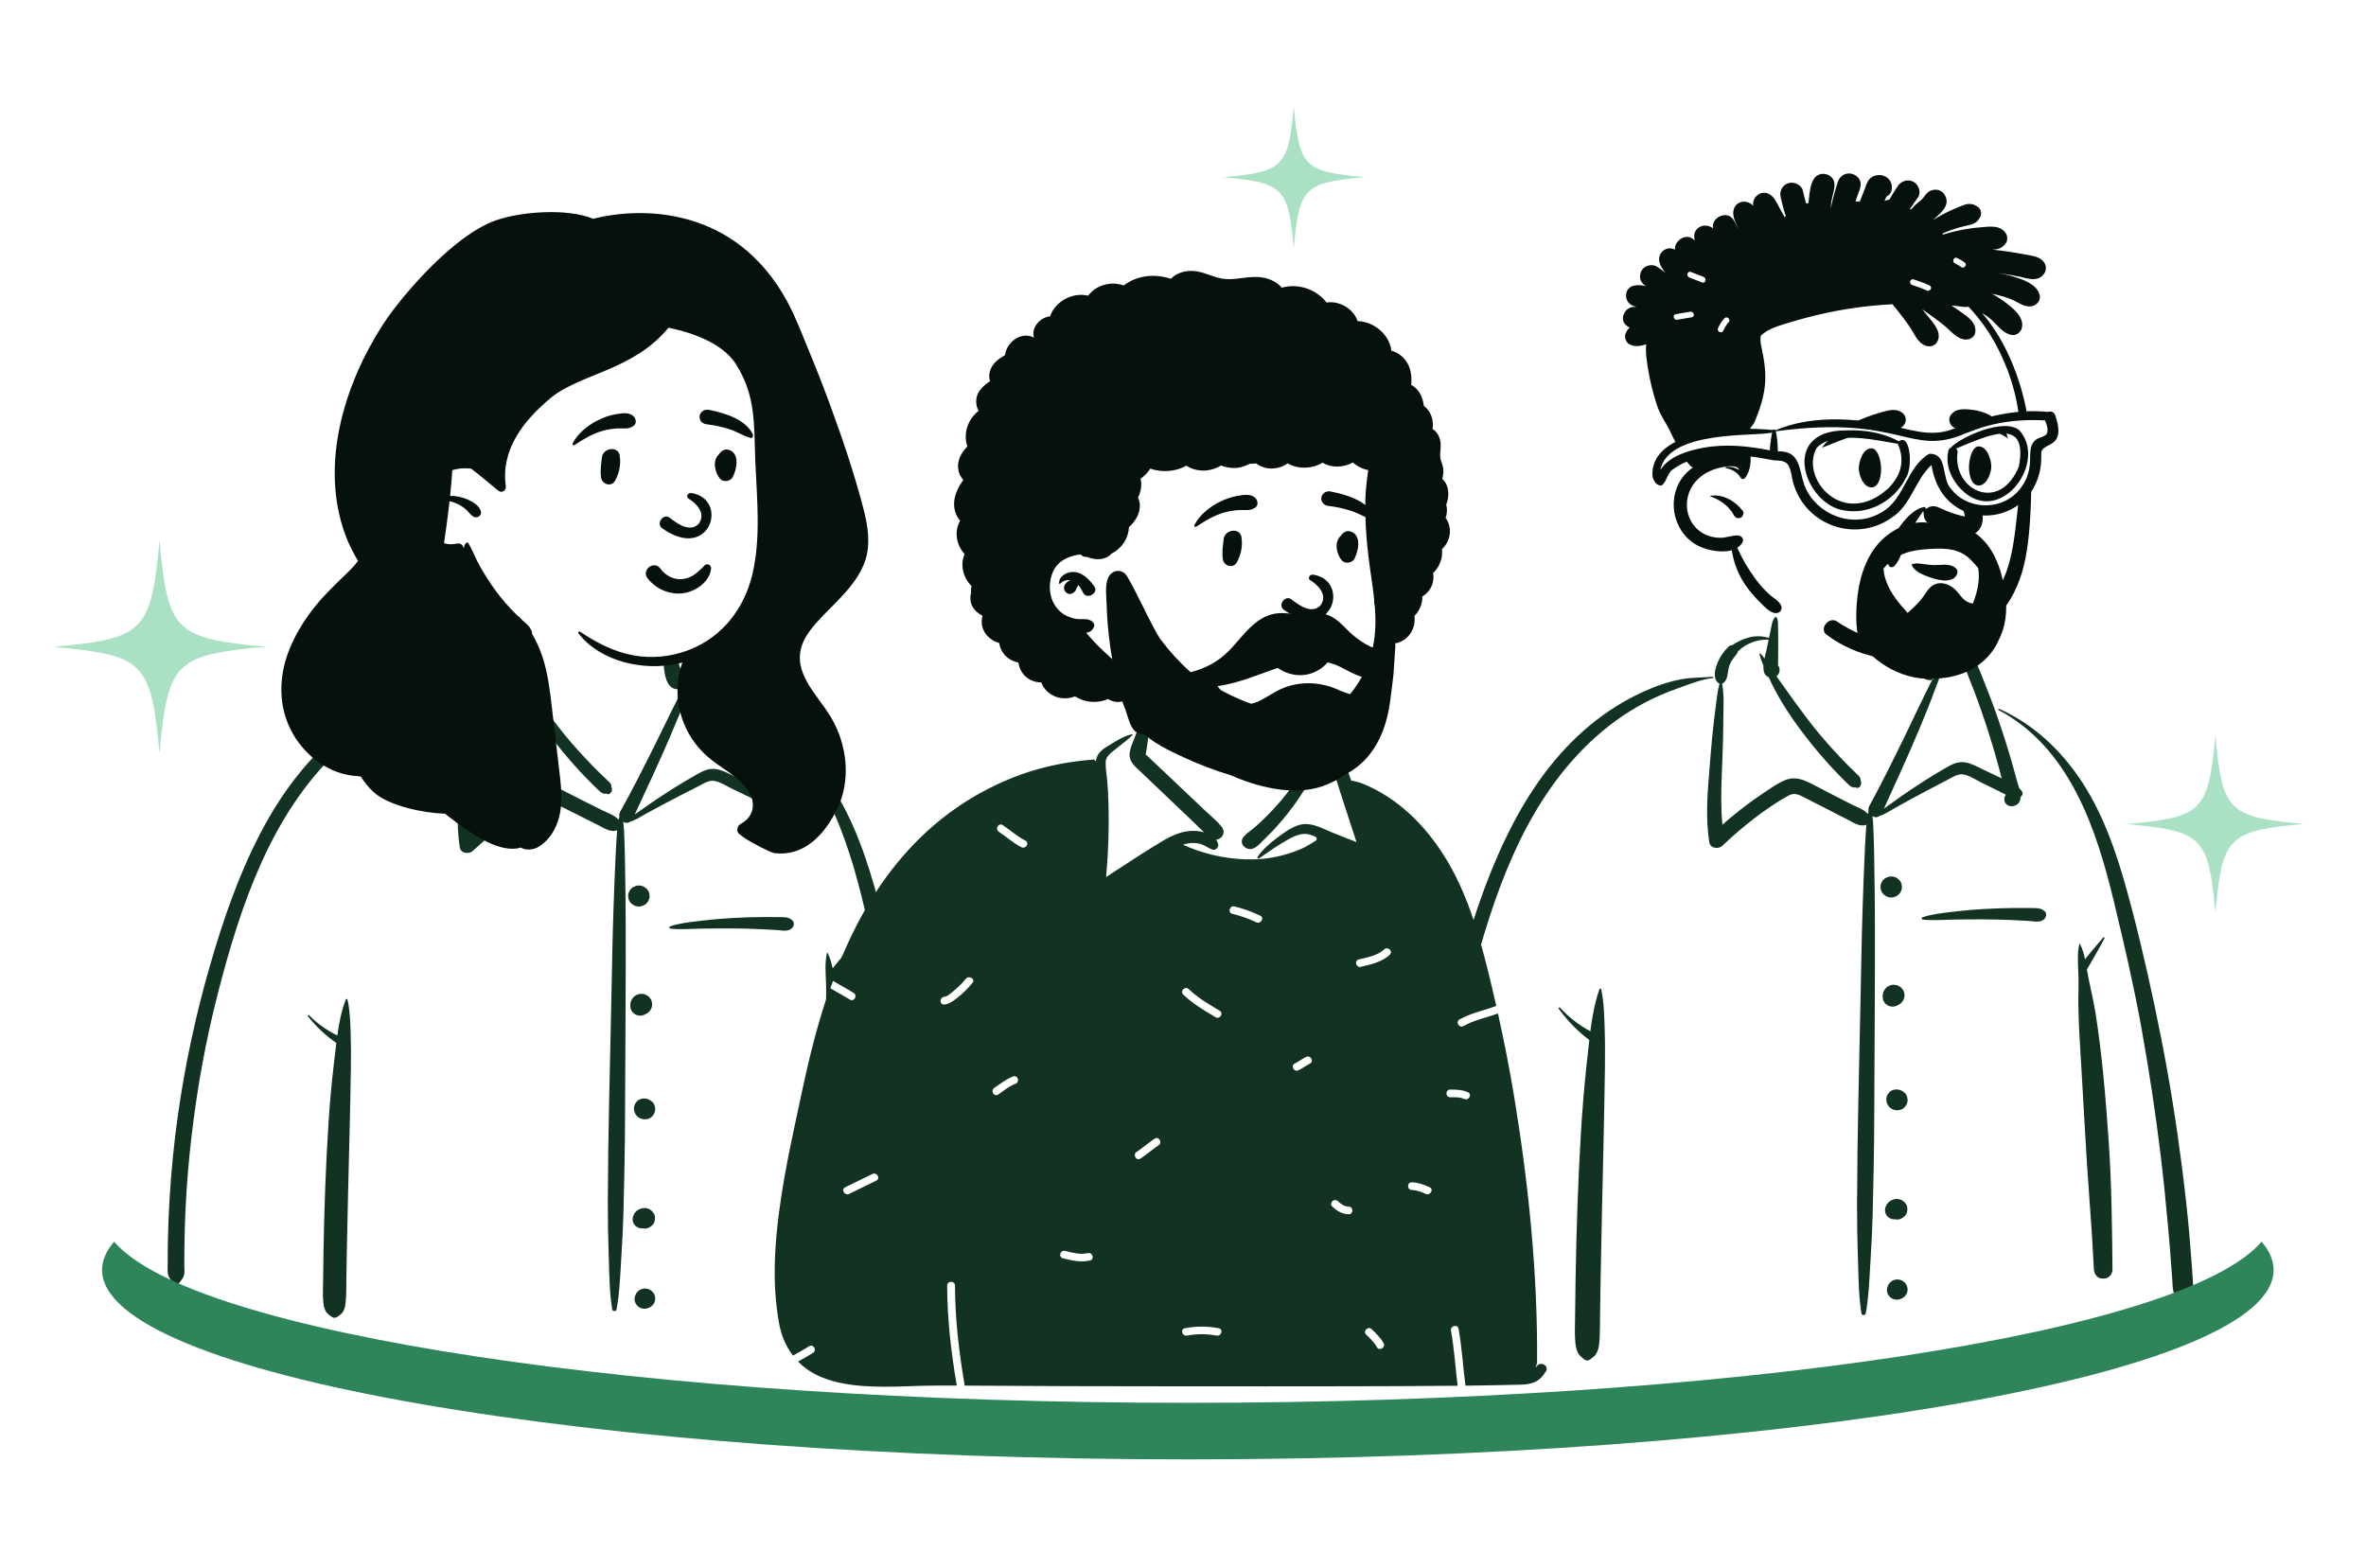 <svg width="267" height="177" viewBox="0 0 267 177" fill="none" xmlns="http://www.w3.org/2000/svg">
<path fill-rule="evenodd" clip-rule="evenodd" d="M24.853 147.427C39.306 149.574 54.02 149.682 68.593 148.902C74.36 148.48 80.145 148.404 85.908 148.944C89.313 149.191 104.243 150.307 105.463 147.325C104.695 131.445 103.14 115.43 98.37 100.157C96.408 94.734 94.723 90.233 90.894 85.745C89.688 84.52 87.085 81.95 85.594 81.112C84.302 80.386 83.763 80.645 83.021 79.419C82.284 78.064 81.74 75.802 80.693 74.846C79.628 73.873 78.048 74.221 76.091 74.535C76.451 69.783 74.207 68.573 71.117 67.669C65.685 65.642 60.32 66.66 58.953 73.126C56.417 73.126 54.993 74.193 53.454 75.218C52.825 75.637 53.263 76.704 52.511 77.034C51.12 77.518 48.663 77.399 47.323 77.995C41.234 80.705 35.811 84.634 32.249 90.373C24.264 102.625 18.779 128.434 19.729 142.956C19.313 143.594 19.888 144.508 20.034 145.194C20.218 145.79 20.816 146.187 21.439 146.119C22.309 147.034 23.655 147.238 24.853 147.427Z" fill="white"/>
<path fill-rule="evenodd" clip-rule="evenodd" d="M84.676 80.753C84.587 80.704 84.665 80.581 84.754 80.621C89.04 82.588 92.329 86.037 94.642 90.023C97.038 94.15 98.403 98.835 99.58 103.415L99.623 103.58C100.878 108.479 101.945 113.429 102.906 118.391C103.88 123.415 104.661 128.471 105.289 133.548C105.6 136.058 105.877 138.573 106.093 141.092C106.201 142.351 106.299 143.612 106.387 144.872C106.423 145.376 106.456 145.88 106.484 146.385L106.505 146.764C106.522 147.107 106.564 147.451 106.477 147.79C106.402 148.082 106.244 148.346 106.105 148.614C105.83 149.144 105.076 149.057 104.78 148.614L104.694 148.485C104.497 148.188 104.334 147.912 104.272 147.543C104.213 147.185 104.21 146.81 104.184 146.448C104.134 145.783 104.093 145.117 104.045 144.452C103.944 143.051 103.832 141.652 103.707 140.253C103.46 137.492 103.195 134.733 102.87 131.979C102.293 127.086 101.568 122.205 100.713 117.35C99.878 112.608 98.823 107.913 97.721 103.225L97.607 102.74C95.679 94.554 92.708 85.127 84.676 80.753ZM39.023 112.807C39.054 112.725 39.19 112.706 39.213 112.807C39.502 114.078 39.53 115.387 39.574 116.689C39.618 117.972 39.616 119.262 39.597 120.547C39.526 125.268 39.394 129.984 39.279 134.705C39.222 137.066 39.168 139.427 39.127 141.788C39.111 142.674 39.098 143.56 39.087 144.445L39.074 145.614C39.067 146.13 39.053 146.64 38.989 147.156C38.946 147.495 38.856 147.819 38.664 148.11C38.528 148.316 38.335 148.421 38.146 148.562L38.11 148.588C37.869 148.774 37.616 148.776 37.377 148.588L37.308 148.535C37.08 148.36 36.883 148.224 36.737 147.949C36.535 147.565 36.502 147.149 36.468 146.727C36.416 146.086 36.45 145.437 36.457 144.794C36.471 143.506 36.489 142.218 36.512 140.93C36.597 136.206 36.765 131.481 37.07 126.765C37.214 124.544 37.41 122.316 37.671 120.104L37.721 119.689C37.801 119.038 37.873 118.376 37.955 117.711C36.736 116.873 35.665 115.856 34.751 114.702C34.684 114.617 34.795 114.498 34.876 114.58C35.809 115.525 36.88 116.279 38.065 116.871C38.259 115.48 38.526 114.096 39.023 112.807ZM59.383 70.697C59.4 70.684 59.426 70.679 59.442 70.697C59.704 70.996 59.651 71.452 59.659 71.831L59.66 71.866C59.679 72.419 59.682 72.971 59.681 73.525L59.675 75.287C59.674 75.529 59.654 75.781 59.667 76.025L59.673 76.119C59.811 76.257 59.875 76.456 59.828 76.656C59.82 76.913 59.682 77.127 59.482 77.262L59.911 77.857L60.341 78.451C61.225 79.678 62.12 80.895 63.053 82.088C64.003 83.305 65.017 84.476 66.079 85.602C66.597 86.152 67.125 86.695 67.664 87.225C67.883 87.44 68.108 87.651 68.331 87.863L68.552 88.077C68.682 88.204 68.847 88.331 68.933 88.493C68.984 88.588 68.996 88.824 69.014 88.863C69.178 89.215 68.899 89.776 68.434 89.6L68.456 89.586C68.54 89.529 68.486 89.528 68.293 89.584C68.171 89.584 68.057 89.556 67.951 89.502L67.919 89.485C67.769 89.41 67.635 89.266 67.513 89.15L67.483 89.122C67.204 88.867 66.938 88.596 66.671 88.329C66.113 87.772 65.567 87.202 65.04 86.618C63.986 85.452 62.988 84.239 62.042 82.988C61.079 81.714 60.184 80.375 59.414 78.981C59.122 78.451 58.854 77.912 58.598 77.367C58.098 77.21 57.982 76.69 58.017 76.104C57.832 75.684 57.666 75.256 57.568 74.818C57.554 74.758 57.633 74.701 57.681 74.754C57.84 74.931 57.988 75.121 58.131 75.314C58.217 74.904 58.325 74.526 58.376 74.285L58.598 73.222C57.349 73.159 55.981 73.66 55.12 74.538C55.074 74.767 54.894 74.931 54.719 75.144C54.518 75.389 54.343 75.663 54.213 75.95C53.923 76.585 54.087 77.522 53.525 77.988C53.467 78.037 53.401 78.071 53.334 78.091C53.6 79.369 53.48 80.776 53.474 82.072L53.474 82.186C53.475 83.636 53.425 85.088 53.368 86.537L53.31 87.971C53.234 89.883 53.185 91.797 53.375 93.699C54.243 92.948 55.14 92.23 56.069 91.547C56.679 91.098 57.302 90.664 57.935 90.247L58.451 89.911C59.068 89.506 59.7 89.09 60.376 88.8C61.26 88.421 62.1 88.551 62.953 88.94C63.803 89.327 64.628 89.776 65.461 90.196C66.309 90.623 67.159 91.046 68.008 91.47C68.57 91.751 69.394 92.005 69.807 92.522C69.833 92.407 69.864 92.293 69.9 92.18C69.859 92.006 69.875 91.819 69.974 91.64C71.36 89.15 72.643 86.6 73.916 84.053C74.561 82.764 75.174 81.46 75.819 80.172L76.447 78.918C76.552 78.709 76.657 78.5 76.763 78.291C76.922 77.979 77.087 77.67 77.247 77.358C77.314 77.227 77.399 77.096 77.465 76.963L77.496 76.897C77.498 76.893 77.65 76.425 77.532 76.47L77.522 76.475C77.462 76.508 77.414 76.434 77.453 76.387C77.619 76.186 77.851 76.364 77.946 76.55C78.207 77.062 77.728 77.865 77.544 78.355L77.534 78.383C76.963 79.964 76.316 81.516 75.653 83.062C74.382 86.027 73.016 88.946 71.654 91.87L71.638 91.92C71.928 91.703 72.239 91.505 72.504 91.313C73.174 90.827 73.864 90.366 74.552 89.906C75.815 89.062 77.112 88.274 78.43 87.518L78.694 87.367C79.353 86.992 80.005 86.687 80.787 86.8C81.513 86.905 82.188 87.286 82.844 87.596L82.912 87.628L84.939 88.57C84.723 87.725 84.488 86.884 84.243 86.046C83.766 84.412 83.24 82.792 82.671 81.186C82.139 79.685 81.563 78.201 80.955 76.729L80.772 76.287C80.524 75.681 80.277 75.02 79.568 74.833C78.859 74.647 78.047 74.924 77.399 74.528C77.34 74.493 77.348 74.398 77.419 74.38L77.819 74.282C78.569 74.099 79.448 73.916 80.158 74.093C80.93 74.287 81.569 74.92 81.943 75.579C82.36 76.311 82.653 77.131 82.969 77.913L83.019 78.036C83.382 78.92 83.731 79.809 84.065 80.705C84.733 82.494 85.34 84.304 85.89 86.131C86.155 87.012 86.407 87.897 86.648 88.784C86.718 89.039 86.832 89.348 86.927 89.671C87.034 89.773 87.136 89.888 87.232 90.019C87.391 90.236 87.277 90.49 87.079 90.62C87.072 90.842 87.021 91.051 86.901 91.23C86.43 91.928 85.186 91.748 85.236 90.809C85.244 90.665 85.301 90.528 85.388 90.412L85.385 90.393L85.376 90.359C85.159 90.258 84.943 90.145 84.714 90.034L82.586 89.006C81.97 88.709 81.287 88.249 80.602 88.135C79.963 88.029 79.289 88.495 78.74 88.775L78.705 88.793C77.378 89.459 76.061 90.146 74.749 90.838C74.108 91.177 73.476 91.529 72.838 91.871C72.305 92.157 71.729 92.568 71.13 92.73C70.874 92.924 70.569 92.898 70.325 92.751C70.436 93.428 70.43 94.122 70.464 94.814C70.51 95.739 70.517 96.666 70.532 97.592L70.538 97.939C70.579 99.987 70.6 102.034 70.608 104.082C70.637 111.374 70.554 118.667 70.535 125.959C70.525 129.623 70.451 133.289 70.354 136.951C70.312 138.503 70.226 140.053 70.133 141.603L70.082 142.448C69.973 144.231 69.909 146.034 69.572 147.793C69.527 148.022 69.13 148.028 69.091 147.793C68.781 145.908 68.763 143.982 68.704 142.074L68.691 141.693C68.619 139.646 68.585 137.599 68.592 135.55C68.619 128.256 68.813 120.966 68.972 113.673C69.051 110.01 69.105 106.344 69.229 102.681C69.291 100.848 69.361 99.017 69.444 97.185C69.481 96.367 69.517 95.55 69.573 94.733L69.598 94.383C69.615 94.155 69.629 93.929 69.646 93.706C68.891 93.975 68.201 93.476 67.522 93.135C66.739 92.741 65.957 92.347 65.174 91.954L64.391 91.561L62.822 90.779C62.117 90.427 61.572 90.076 60.819 90.49C58.107 91.978 55.614 93.958 53.355 96.036C52.921 96.434 52.006 96.327 51.896 95.659C51.428 92.806 51.713 89.912 51.952 87.05L52.04 85.988C52.147 84.719 52.264 83.45 52.419 82.186C52.488 81.621 52.557 81.056 52.634 80.491L52.692 80.068C52.788 79.4 52.85 78.735 53.054 78.093C52.99 78.073 52.928 78.04 52.873 77.988C52.26 77.42 52.555 76.434 52.835 75.758C53.111 75.09 53.532 74.508 54.059 74.007C54.174 73.897 54.336 73.827 54.499 73.823C55.777 72.995 57.179 72.582 58.638 73.034C58.679 72.842 58.721 72.651 58.765 72.46L58.81 72.269C58.923 71.796 58.965 71.014 59.383 70.697ZM72.481 145.467C72.878 145.361 73.312 145.473 73.603 145.757C73.893 146.041 74.008 146.466 73.899 146.854C73.844 147.045 73.746 147.21 73.603 147.351C73.469 147.481 73.314 147.573 73.136 147.629L73.094 147.641L73.029 147.667C72.831 147.72 72.632 147.72 72.433 147.667C72.243 147.615 72.078 147.521 71.938 147.385C71.799 147.248 71.703 147.087 71.649 146.901C71.596 146.707 71.596 146.512 71.649 146.318L71.677 146.255C71.731 146.064 71.83 145.898 71.973 145.757C72.117 145.618 72.286 145.521 72.481 145.467ZM96.03 106.824C96.095 106.751 96.201 106.845 96.16 106.923C95.543 108.107 94.854 109.282 94.177 110.437C94.231 110.756 94.285 111.074 94.347 111.383C94.611 112.701 94.934 113.996 95.144 115.326C95.901 120.109 96.294 124.945 96.631 129.771C96.969 134.614 97.012 139.46 97.063 144.313C97.067 144.733 96.736 145.222 96.293 145.302C96.09 145.338 95.938 145.331 95.736 145.302C95.274 145.235 94.986 144.718 94.966 144.313C94.833 141.601 94.655 138.892 94.449 136.184C94.084 131.383 93.86 126.569 93.565 121.763L93.461 120.083C93.35 118.263 93.247 116.442 93.214 114.619C93.192 113.411 93.258 112.204 93.218 110.998C93.18 109.884 93.064 108.673 93.316 107.579C93.325 107.538 93.391 107.528 93.41 107.567C93.671 108.104 93.837 108.689 93.964 109.285C94.637 108.453 95.322 107.619 96.03 106.824ZM51.958 77.408C52.052 77.401 52.049 77.54 51.958 77.55C50.638 77.7 49.362 78.225 48.115 78.671L48.008 78.71C46.749 79.156 45.521 79.676 44.339 80.296C42.028 81.507 39.907 83.068 38.031 84.856C30.541 91.992 27.128 102.283 24.626 111.954C23.237 117.327 22.248 122.79 21.608 128.296C21.291 131.019 21.067 133.752 20.937 136.49C20.87 137.893 20.828 139.297 20.81 140.701C20.801 141.421 20.799 142.14 20.799 142.86C20.8 143.189 20.86 143.604 20.77 143.924C20.686 144.221 20.45 144.482 20.276 144.729C20.069 145.022 19.698 145.007 19.488 144.729L19.411 144.628C19.187 144.338 18.968 144.061 18.936 143.682C18.902 143.276 18.926 142.857 18.925 142.449C18.921 141.626 18.932 140.804 18.948 139.982C18.981 138.406 19.044 136.831 19.139 135.258C19.33 132.066 19.646 128.879 20.097 125.712C20.9 120.081 22.103 114.505 23.679 109.033C25.166 103.871 26.927 98.725 29.436 93.943C31.766 89.504 34.822 85.374 38.855 82.272C40.731 80.829 42.772 79.626 44.974 78.721C46.084 78.264 47.249 77.891 48.435 77.679C49.607 77.469 50.775 77.498 51.958 77.408ZM72.709 136.344C72.918 136.342 73.152 136.387 73.331 136.501L73.572 136.682C73.636 136.764 73.701 136.846 73.766 136.928C73.916 137.119 73.936 137.429 73.904 137.656C73.897 137.809 73.851 137.95 73.766 138.081L73.583 138.313C73.407 138.453 73.261 138.553 73.048 138.62C72.937 138.655 72.83 138.663 72.723 138.657L72.688 138.655L72.709 138.658L72.671 138.654C72.637 138.651 72.602 138.647 72.567 138.643C72.543 138.64 72.519 138.638 72.495 138.635C72.472 138.633 72.45 138.632 72.427 138.634C72.157 138.659 71.885 138.509 71.693 138.337C71.52 138.182 71.365 137.852 71.389 137.619L71.4 137.522C71.418 137.357 71.433 137.292 71.504 137.127C71.573 136.966 71.67 136.825 71.802 136.705C72.054 136.475 72.363 136.346 72.709 136.344ZM71.871 124.306C72.23 123.923 72.846 123.895 73.291 124.127C73.4 124.183 73.499 124.274 73.595 124.349C73.835 124.54 73.93 124.883 73.943 125.172C73.957 125.458 73.802 125.798 73.595 125.996L73.544 126.043C73.42 126.161 73.243 126.264 73.069 126.295C72.789 126.345 72.554 126.344 72.294 126.236C72.07 126.144 71.877 125.996 71.746 125.794L71.725 125.76C71.716 125.746 71.707 125.732 71.699 125.717L71.688 125.695C71.438 125.226 71.505 124.695 71.871 124.306ZM72.057 112.205C72.219 112.155 72.381 112.148 72.543 112.183C72.653 112.184 72.755 112.211 72.85 112.265C72.953 112.293 73.043 112.344 73.118 112.418C73.21 112.471 73.283 112.542 73.337 112.631C73.445 112.746 73.517 112.881 73.555 113.036L73.598 113.352L73.555 113.669L73.432 113.953C73.398 113.996 73.364 114.039 73.33 114.082C73.276 114.172 73.203 114.243 73.111 114.296C73.051 114.354 72.983 114.398 72.907 114.428C72.636 114.618 72.275 114.68 71.953 114.593C71.763 114.541 71.597 114.447 71.457 114.31C71.317 114.173 71.221 114.011 71.167 113.825L71.145 113.676C71.117 113.476 71.112 113.365 71.17 113.112C71.196 113 71.269 112.843 71.308 112.776C71.472 112.493 71.741 112.299 72.057 112.205ZM86.111 103.499C86.576 103.496 87.04 103.497 87.505 103.502L87.853 103.506C88.437 103.515 88.937 103.456 89.396 103.852C89.728 104.139 89.582 104.621 89.266 104.838C88.787 105.166 88.186 105.001 87.636 104.965C87.055 104.927 86.474 104.895 85.893 104.869C84.768 104.82 83.642 104.789 82.515 104.784C81.391 104.779 80.266 104.79 79.142 104.807C77.998 104.826 76.807 104.93 75.67 104.814C75.514 104.798 75.479 104.597 75.633 104.545C76.704 104.183 77.91 104.065 79.033 103.927C80.191 103.783 81.35 103.682 82.515 103.617C83.713 103.549 84.912 103.507 86.111 103.499ZM72.057 99.939L72.095 99.939C72.299 99.94 72.491 99.987 72.669 100.08L72.707 100.101L72.953 100.287C73.103 100.435 73.208 100.609 73.265 100.81L73.308 101.126C73.315 101.289 73.28 101.441 73.204 101.583C73.155 101.73 73.071 101.857 72.953 101.965C72.843 102.08 72.713 102.162 72.563 102.21C72.429 102.278 72.286 102.313 72.133 102.313L72.095 102.312C71.876 102.311 71.672 102.257 71.483 102.15L71.237 101.965C71.087 101.817 70.983 101.642 70.925 101.441L70.882 101.126C70.875 100.962 70.91 100.81 70.986 100.669C71.035 100.521 71.119 100.394 71.237 100.287C71.347 100.171 71.477 100.089 71.628 100.041C71.761 99.973 71.904 99.938 72.057 99.939ZM75.653 72.066C75.915 71.696 76.388 72.025 76.321 72.323C76.339 73.159 76.382 73.97 76.577 74.789C76.666 75.164 76.783 75.539 76.963 75.883L77.038 76.027C77.271 76.477 77.452 76.902 77.138 77.396C76.99 77.628 76.723 77.803 76.433 77.791C75.148 77.737 74.972 75.988 74.894 75.012C74.813 74.006 75.064 72.901 75.653 72.066Z" fill="#123222"/>
<path d="M30 72.991C25.292 73.419 22.588 73.812 20.927 75.113C18.976 76.635 18.514 79.423 18 85C17.469 79.218 16.99 76.447 14.85 74.959C13.19 73.795 10.502 73.419 6 73.009C10.69 72.581 13.412 72.188 15.056 70.904C17.024 69.365 17.486 66.594 18 61C18.479 66.149 18.907 68.903 20.499 70.494C22.091 72.085 24.864 72.53 30 72.991Z" fill="#AAE1C5"/>
<path fill-rule="evenodd" clip-rule="evenodd" d="M88.931 49.706C88.512 42.978 86.279 35.349 79.707 32.046C65.22 26.361 46.172 40.678 45.164 55.304C44.812 60.31 47.655 65.781 52.85 67.173C54.005 68.669 55.752 69.583 57.476 70.376C78.011 80.794 91.276 72.326 88.931 49.706Z" fill="white"/>
<path fill-rule="evenodd" clip-rule="evenodd" d="M93.61 45.521C92.884 43.55 92.118 41.594 91.311 39.654C90.526 37.765 89.816 35.835 88.841 34.036C83.015 23.291 72.422 23.291 66.946 24.695C64.106 23.498 58.788 23.836 55.831 24.915C51.044 26.663 45.208 33.538 43.213 36.627C38.808 43.447 36.059 52.525 38.985 60.406C39.368 61.435 39.855 62.389 40.405 63.309C40.059 63.767 39.66 64.201 39.219 64.628C37.909 65.896 36.598 67.122 35.466 68.552C34.341 69.974 33.408 71.485 32.714 73.151C31.404 76.294 31.341 79.852 33.072 82.851C34.578 85.46 37.246 87.403 40.252 87.588C40.406 87.609 40.561 87.629 40.716 87.644C41.114 88.285 41.6 88.876 42.154 89.391C43.852 90.97 47.9 91.78 50.209 91.832C50.327 91.925 50.447 92.018 50.566 92.11C51.979 93.197 53.461 94.294 55.083 95.068C56.181 95.592 57.622 96.03 58.768 95.652C59.288 95.991 60.141 95.92 60.656 95.642C61.503 95.186 62.193 94.363 62.612 93.522C63.629 91.478 63.384 89.243 63.123 87.06C62.835 84.648 62.559 82.236 62.278 79.825C62.058 77.94 61.828 76.023 61.241 74.207C60.938 73.266 60.541 72.361 60.028 71.511C60.041 71.44 60.039 71.368 60.018 71.301C59.85 70.767 59.502 70.487 59.091 70.123C59.038 70.077 58.984 70.029 58.932 69.981C58.727 69.751 58.507 69.538 58.271 69.357C58.18 69.268 58.091 69.177 58.001 69.086C57.257 68.323 56.553 67.522 55.928 66.663C55.322 65.83 54.774 64.96 54.253 64.074C53.723 63.173 53.373 62.179 52.844 61.285C52.798 61.208 52.683 61.193 52.619 61.257C52.455 61.422 52.35 61.606 52.37 61.8L52.288 61.811C52.257 61.519 51.982 61.281 51.608 61.345C51.048 61.44 50.588 61.476 50.104 61.294C50.189 60.742 50.267 60.188 50.345 59.633C50.486 58.612 50.618 57.587 50.731 56.563C51.004 56.627 51.275 56.719 51.541 56.836C51.919 57.001 52.276 57.224 52.582 57.498C52.883 57.768 53.09 58.133 53.458 58.321C53.88 58.536 54.39 58.18 54.266 57.713C54.015 56.768 52.594 56.228 51.714 56.049C51.412 55.987 51.104 55.962 50.795 55.968C50.865 55.31 50.927 54.653 50.977 53.994C51.002 53.682 51.024 53.371 51.045 53.058C51.729 52.856 52.461 52.795 53.172 52.891C53.407 53.073 53.641 53.254 53.868 53.437C54.588 54.019 55.305 54.604 56.013 55.2C56.077 55.253 56.14 55.306 56.205 55.36C56.625 55.714 57.149 55.363 57.078 54.862C56.501 50.758 59.072 47.494 62.082 44.965C65.414 42.164 71.472 41.838 75.434 36.987C77.259 37.35 81.334 38.429 83.015 41.049C85.37 44.72 85.062 48.01 85.241 52.174C85.42 56.342 85.876 60.69 84.908 64.799C84.016 68.588 81.598 71.826 77.848 73.314C77.755 73.351 77.661 73.387 77.567 73.421C75.628 74.136 73.512 74.339 71.472 73.962C69.214 73.545 67.329 72.534 65.451 71.291C65.342 71.221 65.184 71.366 65.266 71.472C67.742 74.68 72.605 75.752 76.462 74.906C76.642 74.865 76.822 74.822 77 74.775C76.137 77.201 76.311 79.864 77.434 82.227C78.11 83.648 79.141 84.878 80.397 85.848C81.781 86.917 83.498 87.78 84.458 89.28C85.337 90.655 85.076 92.2 83.571 92.994C83.191 93.195 83.045 93.845 83.421 94.131C83.565 94.239 83.709 94.349 83.856 94.457C84.699 95.079 87.014 96.248 87.389 96.291C90.719 96.677 92.958 94.287 94.393 91.467C96.078 88.156 95.64 84.123 93.784 80.971C92.295 78.442 89.362 75.949 90.528 72.749C90.944 71.605 91.795 70.631 92.621 69.75C93.564 68.747 94.577 67.808 95.481 66.77C96.379 65.739 97.175 64.617 97.62 63.324C98.269 61.433 97.946 59.388 97.459 57.501C96.413 53.449 95.056 49.451 93.61 45.521Z" fill="#06110B"/>
<path fill-rule="evenodd" clip-rule="evenodd" d="M74.958 66.676C74.215 66.379 73.551 65.884 73.066 65.252C72.897 65.032 72.854 64.8 72.889 64.588C72.929 64.349 73.073 64.133 73.27 63.988C73.468 63.843 73.715 63.771 73.954 63.807C74.161 63.839 74.368 63.95 74.531 64.181L74.566 64.227C74.854 64.608 75.23 64.921 75.658 65.123C76.071 65.318 76.532 65.408 77.01 65.356C77.92 65.255 78.547 64.774 79.213 64.121C79.296 64.038 79.379 63.953 79.462 63.867C79.514 63.788 79.587 63.738 79.668 63.712C79.757 63.682 79.859 63.684 79.952 63.716C80.042 63.746 80.122 63.804 80.176 63.881C80.227 63.955 80.256 64.045 80.246 64.15C80.185 64.827 79.823 65.431 79.309 65.905C78.738 66.432 77.981 66.797 77.268 66.925C76.483 67.066 75.683 66.965 74.958 66.676ZM77.639 56.231C78.474 56.727 79.747 57.885 78.848 59.116C77.79 60.201 76.267 58.957 75.517 58.394C74.821 57.958 74.039 59.08 74.685 59.589C80.108 63.515 82.309 56.361 78.061 55.647C77.593 55.568 77.42 56.077 77.639 56.231ZM67.92 51.664C68.012 50.543 69.757 50.289 69.931 51.398C70.086 52.391 69.903 53.303 69.446 54.197C69.009 55.051 67.91 54.652 67.827 53.875C67.716 52.832 67.863 52.361 67.92 51.664ZM81.202 51.168C81.445 50.856 81.797 50.644 82.217 50.764C83.532 51.139 83.145 52.965 82.683 53.853C82.432 54.335 81.621 54.458 81.254 54.033C80.657 53.34 80.371 51.957 81.13 51.274C81.151 51.239 81.174 51.204 81.202 51.168ZM69.427 46.762L69.635 46.726C70.278 46.618 71.076 46.513 71.531 47.018C71.772 47.286 71.855 47.784 71.531 48.04C70.961 48.491 70.331 48.316 69.648 48.355C69.085 48.386 68.544 48.477 68.002 48.629C66.812 48.961 65.843 49.568 64.827 50.234C64.694 50.322 64.558 50.155 64.622 50.033C65.208 48.91 66.344 47.987 67.483 47.425C68.09 47.125 68.755 46.876 69.427 46.762ZM80.004 46.259L80.162 46.29C81.892 46.644 84.14 47.35 84.959 49.012C84.99 49.247 84.957 49.297 84.93 49.33L84.922 49.341C84.9 49.369 84.882 49.408 84.778 49.44C84.749 49.433 84.72 49.426 84.69 49.418C84.315 49.322 84.017 49.19 83.73 49.052L83.418 48.902C83.056 48.728 82.691 48.561 82.304 48.438C81.479 48.174 80.63 47.989 79.768 47.89C79.581 47.868 79.401 47.807 79.259 47.701C79.124 47.601 79.021 47.462 78.974 47.277C78.913 47.038 78.931 46.857 79.062 46.642C79.16 46.48 79.302 46.368 79.464 46.303C79.629 46.237 79.817 46.222 80.004 46.259Z" fill="#06110B"/>
<path fill-rule="evenodd" clip-rule="evenodd" d="M166.499 151.491C180.95 153.778 195.663 153.893 210.234 153.063C216.001 152.613 221.786 152.532 227.548 153.107C230.952 153.371 242.739 149.043 243.959 145.866C243.191 128.946 244.778 117.398 240.009 101.126C238.047 95.348 236.362 90.552 232.534 85.771C231.327 84.465 228.725 81.727 227.234 80.834C225.943 80.061 225.403 80.337 224.661 79.03C223.924 77.587 223.38 75.176 222.334 74.158C221.268 73.121 219.689 73.492 217.732 73.826C218.091 68.763 215.848 67.473 212.758 66.51C207.327 64.35 201.962 65.436 200.595 72.325C198.06 72.325 196.637 73.462 195.097 74.554C194.468 75 194.906 76.138 194.154 76.489C192.763 77.004 190.306 76.878 188.967 77.513C182.879 80.4 177.456 84.587 173.894 90.701C165.91 103.755 160.426 131.255 161.375 146.727C160.959 147.406 161.534 148.381 161.68 149.111C161.865 149.747 162.462 150.17 163.086 150.097C163.956 151.072 165.302 151.289 166.499 151.491Z" fill="white"/>
<path fill-rule="evenodd" clip-rule="evenodd" d="M225.539 80.137C225.45 80.089 225.529 79.968 225.618 80.008C229.925 81.935 233.229 85.315 235.554 89.221C237.961 93.266 239.334 97.858 240.516 102.346L240.559 102.508C241.82 107.309 242.893 112.16 243.859 117.023C244.836 121.947 245.621 126.902 246.253 131.877C246.565 134.337 246.844 136.801 247.061 139.27C247.169 140.504 247.268 141.739 247.356 142.975C247.392 143.469 247.425 143.963 247.454 144.457L247.474 144.828C247.492 145.165 247.534 145.502 247.447 145.834C247.371 146.12 247.213 146.379 247.073 146.642C246.797 147.161 246.039 147.076 245.741 146.642L245.655 146.516C245.457 146.225 245.293 145.954 245.231 145.592C245.171 145.241 245.169 144.873 245.142 144.519C245.093 143.867 245.051 143.215 245.002 142.563C244.902 141.19 244.788 139.818 244.663 138.448C244.415 135.742 244.149 133.038 243.822 130.34C243.242 125.544 242.513 120.761 241.655 116.003C240.816 111.355 239.755 106.755 238.648 102.16L238.534 101.685C236.596 93.662 233.61 84.424 225.539 80.137ZM180.495 111.654C180.529 111.559 180.674 111.537 180.699 111.654C181.009 113.137 181.04 114.663 181.087 116.181C181.134 117.678 181.132 119.182 181.111 120.68C181.035 126.185 180.893 131.685 180.77 137.189C180.709 139.943 180.651 142.696 180.607 145.45C180.59 146.483 180.576 147.515 180.564 148.548L180.55 149.91C180.543 150.513 180.528 151.108 180.459 151.709C180.413 152.105 180.316 152.482 180.11 152.822C179.964 153.062 179.757 153.185 179.554 153.348L179.516 153.379C179.257 153.596 178.985 153.598 178.729 153.379L178.655 153.317C178.41 153.114 178.198 152.955 178.042 152.633C177.825 152.186 177.79 151.701 177.753 151.208C177.697 150.462 177.734 149.704 177.742 148.955C177.756 147.453 177.776 145.951 177.801 144.449C177.892 138.94 178.072 133.43 178.4 127.931C178.554 125.341 178.764 122.743 179.045 120.163L179.098 119.68C179.184 118.921 179.261 118.148 179.349 117.373C178.041 116.396 176.891 115.21 175.911 113.864C175.839 113.765 175.958 113.626 176.045 113.722C177.047 114.824 178.195 115.703 179.467 116.394C179.675 114.772 179.962 113.158 180.495 111.654ZM200.371 69.617C200.388 69.604 200.414 69.599 200.43 69.617C200.691 69.922 200.638 70.388 200.647 70.774L200.648 70.809C200.667 71.374 200.67 71.936 200.668 72.501L200.662 74.298C200.662 74.545 200.641 74.803 200.654 75.051L200.661 75.147C200.798 75.288 200.862 75.491 200.815 75.695C200.807 75.957 200.67 76.175 200.47 76.312L200.898 76.919L201.327 77.526C202.211 78.777 203.104 80.018 204.035 81.235C204.984 82.476 205.997 83.67 207.056 84.818C207.574 85.379 208.1 85.933 208.639 86.474C208.858 86.694 209.082 86.908 209.304 87.125L209.525 87.343C209.656 87.473 209.82 87.602 209.906 87.767C209.957 87.864 209.969 88.104 209.987 88.144C210.151 88.503 209.872 89.075 209.408 88.896L209.429 88.882C209.514 88.824 209.46 88.823 209.267 88.88C209.145 88.879 209.032 88.851 208.925 88.796L208.893 88.779C208.744 88.703 208.61 88.555 208.488 88.438L208.458 88.409C208.179 88.148 207.914 87.872 207.647 87.6C207.09 87.031 206.546 86.451 206.019 85.855C204.967 84.666 203.97 83.429 203.026 82.153C202.065 80.854 201.171 79.488 200.402 78.066C200.111 77.526 199.843 76.976 199.587 76.419C199.088 76.259 198.972 75.729 199.007 75.132C198.823 74.704 198.657 74.267 198.559 73.82C198.545 73.759 198.624 73.701 198.671 73.755C198.831 73.936 198.979 74.129 199.121 74.326C199.206 73.908 199.315 73.522 199.366 73.277L199.587 72.192C198.34 72.128 196.974 72.639 196.115 73.535C196.069 73.768 195.889 73.935 195.714 74.153C195.514 74.402 195.339 74.682 195.209 74.974C194.92 75.623 195.083 76.578 194.523 77.053C194.464 77.103 194.399 77.137 194.332 77.159C194.598 78.461 194.477 79.897 194.471 81.218L194.471 81.335C194.472 82.814 194.423 84.294 194.365 85.772L194.307 87.235C194.232 89.185 194.183 91.137 194.373 93.077C195.239 92.311 196.135 91.579 197.062 90.882C197.671 90.424 198.293 89.982 198.926 89.556L199.44 89.213C200.056 88.8 200.687 88.376 201.362 88.08C202.245 87.693 203.084 87.826 203.936 88.223C204.784 88.618 205.608 89.076 206.44 89.504C207.286 89.939 208.134 90.371 208.982 90.803C209.544 91.09 210.367 91.349 210.778 91.876C210.805 91.759 210.835 91.643 210.871 91.527C210.83 91.35 210.846 91.159 210.945 90.977C212.329 88.437 213.61 85.836 214.881 83.239C215.525 81.924 216.137 80.594 216.782 79.281L217.408 78.001C217.513 77.788 217.618 77.575 217.724 77.362C217.882 77.044 218.047 76.729 218.207 76.411C218.274 76.277 218.359 76.144 218.425 76.008L218.456 75.94C218.457 75.937 218.609 75.46 218.492 75.505L218.482 75.51C218.422 75.544 218.374 75.469 218.413 75.421C218.579 75.216 218.81 75.397 218.904 75.587C219.165 76.109 218.687 76.928 218.503 77.428L218.493 77.456C217.923 79.069 217.277 80.651 216.615 82.228C215.346 85.252 213.983 88.229 212.623 91.211L212.607 91.263C212.897 91.04 213.206 90.839 213.472 90.643C214.141 90.148 214.829 89.677 215.517 89.208C216.777 88.348 218.072 87.544 219.388 86.772L219.652 86.618C220.309 86.236 220.961 85.925 221.741 86.04C222.466 86.147 223.14 86.536 223.795 86.852L223.863 86.885L225.887 87.846C225.671 86.984 225.436 86.126 225.192 85.272C224.715 83.605 224.191 81.953 223.622 80.315C223.091 78.784 222.516 77.271 221.909 75.769L221.726 75.319C221.478 74.7 221.232 74.026 220.524 73.836C219.817 73.645 219.005 73.928 218.359 73.525C218.3 73.488 218.307 73.391 218.379 73.374L218.777 73.273C219.527 73.087 220.405 72.9 221.113 73.081C221.884 73.278 222.522 73.924 222.896 74.596C223.312 75.343 223.605 76.18 223.92 76.976L223.97 77.102C224.332 78.004 224.681 78.911 225.014 79.824C225.681 81.648 226.287 83.495 226.836 85.359C227.101 86.257 227.352 87.159 227.593 88.064C227.663 88.324 227.777 88.639 227.871 88.968C227.979 89.073 228.081 89.19 228.176 89.323C228.335 89.544 228.221 89.804 228.024 89.936C228.016 90.163 227.966 90.376 227.845 90.558C227.375 91.271 226.133 91.087 226.183 90.129C226.191 89.983 226.248 89.843 226.335 89.724L226.332 89.705L226.323 89.67C226.107 89.567 225.89 89.452 225.662 89.339L223.538 88.291C222.923 87.987 222.241 87.518 221.557 87.402C220.919 87.294 220.246 87.769 219.698 88.055L219.662 88.074C218.337 88.752 217.022 89.453 215.713 90.159C215.073 90.504 214.442 90.864 213.805 91.213C213.273 91.504 212.698 91.923 212.099 92.088C211.843 92.287 211.54 92.26 211.296 92.11C211.407 92.8 211.4 93.508 211.435 94.214C211.481 95.157 211.488 96.103 211.503 97.047L211.509 97.401C211.549 99.489 211.571 101.578 211.579 103.666C211.607 111.103 211.525 118.542 211.505 125.978C211.496 129.715 211.422 133.454 211.324 137.189C211.283 138.772 211.197 140.353 211.104 141.933L211.053 142.795C210.944 144.614 210.88 146.452 210.543 148.247C210.499 148.481 210.103 148.487 210.064 148.247C209.754 146.324 209.737 144.359 209.677 142.414L209.664 142.026C209.593 139.937 209.559 137.85 209.566 135.761C209.592 128.321 209.786 120.886 209.944 113.448C210.024 109.712 210.078 105.973 210.201 102.237C210.263 100.368 210.333 98.5 210.416 96.632C210.453 95.798 210.489 94.964 210.545 94.131L210.57 93.774C210.587 93.541 210.601 93.311 210.618 93.083C209.864 93.358 209.175 92.849 208.497 92.501C207.716 92.1 206.935 91.697 206.153 91.297L205.371 90.897L203.805 90.099C203.1 89.74 202.557 89.382 201.805 89.803C199.097 91.321 196.608 93.341 194.352 95.46C193.92 95.866 193.006 95.757 192.896 95.076C192.428 92.166 192.713 89.214 192.952 86.296L193.04 85.212C193.146 83.918 193.263 82.624 193.418 81.335C193.487 80.758 193.556 80.182 193.632 79.606L193.691 79.175C193.786 78.493 193.849 77.815 194.052 77.16C193.988 77.14 193.926 77.106 193.871 77.053C193.259 76.474 193.554 75.468 193.833 74.778C194.109 74.098 194.529 73.504 195.055 72.993C195.17 72.881 195.332 72.809 195.495 72.805C196.771 71.961 198.17 71.54 199.627 72.001C199.668 71.805 199.71 71.61 199.754 71.415L199.799 71.221C199.912 70.738 199.954 69.94 200.371 69.617ZM213.81 144.445C214.206 144.338 214.64 144.451 214.931 144.735C215.221 145.019 215.337 145.443 215.227 145.831C215.173 146.022 215.074 146.188 214.931 146.329C214.797 146.458 214.642 146.551 214.464 146.606L214.422 146.618L214.358 146.645C214.159 146.697 213.96 146.697 213.761 146.645C213.571 146.593 213.406 146.499 213.266 146.363C213.127 146.226 213.031 146.065 212.978 145.879C212.924 145.684 212.924 145.49 212.978 145.295L213.005 145.232C213.059 145.041 213.158 144.875 213.301 144.735C213.445 144.595 213.614 144.498 213.81 144.445ZM237.358 105.802C237.423 105.729 237.529 105.822 237.488 105.9C236.871 107.084 236.182 108.26 235.505 109.414C235.56 109.734 235.613 110.051 235.675 110.36C235.939 111.679 236.262 112.973 236.472 114.304C237.229 119.087 237.622 123.922 237.959 128.748C238.297 133.592 238.34 138.437 238.391 143.29C238.395 143.711 238.064 144.2 237.621 144.279C237.418 144.315 237.266 144.308 237.064 144.279C236.602 144.213 236.314 143.696 236.294 143.29C236.161 140.578 235.983 137.869 235.777 135.161C235.412 130.36 235.188 125.547 234.893 120.741L234.789 119.061C234.678 117.241 234.576 115.419 234.542 113.597C234.52 112.389 234.586 111.182 234.546 109.975C234.508 108.862 234.393 107.651 234.644 106.557C234.653 106.516 234.719 106.505 234.738 106.545C234.999 107.082 235.165 107.666 235.292 108.262C235.965 107.43 236.65 106.596 237.358 105.802ZM193.286 76.385C193.38 76.378 193.377 76.517 193.286 76.527C191.966 76.677 190.69 77.202 189.443 77.649L189.337 77.687C188.077 78.134 186.849 78.653 185.667 79.273C183.356 80.484 181.235 82.046 179.359 83.833C171.869 90.969 168.456 101.26 165.954 110.931C164.565 116.304 163.577 121.768 162.936 127.274C162.619 129.996 162.395 132.73 162.265 135.467C162.198 136.87 162.156 138.274 162.138 139.679C162.129 140.398 162.127 141.118 162.128 141.837C162.128 142.167 162.188 142.582 162.098 142.902C162.014 143.198 161.779 143.46 161.604 143.707C161.397 144 161.026 143.984 160.816 143.707L160.739 143.606C160.515 143.316 160.296 143.038 160.265 142.659C160.23 142.253 160.254 141.834 160.253 141.426C160.249 140.604 160.26 139.782 160.277 138.96C160.309 137.384 160.373 135.809 160.467 134.236C160.658 131.043 160.974 127.857 161.425 124.689C162.228 119.059 163.431 113.482 165.007 108.011C166.494 102.849 168.255 97.702 170.765 92.921C173.094 88.481 176.151 84.352 180.184 81.249C182.059 79.806 184.101 78.604 186.302 77.698C187.412 77.242 188.578 76.869 189.763 76.656C190.935 76.446 192.103 76.475 193.286 76.385ZM214.037 135.321C214.247 135.32 214.48 135.365 214.66 135.478L214.9 135.659C214.965 135.741 215.03 135.823 215.094 135.905C215.244 136.097 215.264 136.406 215.233 136.634C215.226 136.786 215.179 136.928 215.094 137.059L214.911 137.29C214.736 137.43 214.589 137.53 214.376 137.598C214.265 137.633 214.158 137.64 214.051 137.635L214.016 137.633L214.037 137.635L214 137.631C213.965 137.628 213.93 137.625 213.895 137.62C213.871 137.617 213.848 137.615 213.824 137.612C213.801 137.61 213.779 137.609 213.756 137.612C213.485 137.636 213.213 137.486 213.022 137.314C212.849 137.159 212.693 136.83 212.718 136.597L212.728 136.499C212.746 136.335 212.761 136.27 212.832 136.105C212.901 135.944 212.998 135.802 213.13 135.682C213.382 135.453 213.691 135.324 214.037 135.321ZM213.199 123.283C213.558 122.901 214.174 122.873 214.619 123.104C214.728 123.161 214.827 123.251 214.923 123.327C215.164 123.517 215.258 123.86 215.271 124.15C215.285 124.436 215.13 124.776 214.923 124.973L214.872 125.021C214.748 125.139 214.571 125.241 214.397 125.273C214.118 125.323 213.883 125.321 213.622 125.214C213.398 125.121 213.205 124.973 213.074 124.772L213.053 124.738C213.044 124.723 213.035 124.709 213.027 124.694L213.016 124.672C212.766 124.203 212.833 123.673 213.199 123.283ZM213.385 111.183C213.547 111.133 213.709 111.126 213.871 111.162C213.981 111.162 214.083 111.189 214.178 111.243C214.281 111.271 214.371 111.322 214.447 111.396C214.538 111.449 214.611 111.52 214.665 111.61C214.773 111.725 214.845 111.859 214.883 112.014L214.926 112.331L214.883 112.647L214.76 112.932C214.726 112.975 214.692 113.018 214.658 113.061C214.604 113.15 214.531 113.222 214.439 113.275C214.38 113.333 214.311 113.376 214.235 113.406C213.964 113.596 213.603 113.658 213.282 113.572C213.091 113.519 212.925 113.425 212.785 113.289C212.645 113.151 212.549 112.989 212.495 112.803L212.473 112.654C212.445 112.454 212.441 112.344 212.498 112.09C212.524 111.978 212.597 111.821 212.636 111.755C212.8 111.472 213.069 111.278 213.385 111.183ZM227.439 102.476C227.904 102.473 228.368 102.474 228.833 102.479L229.181 102.484C229.765 102.493 230.265 102.434 230.723 102.83C231.056 103.117 230.91 103.599 230.594 103.816C230.115 104.143 229.514 103.978 228.964 103.942C228.383 103.904 227.802 103.873 227.221 103.847C226.096 103.798 224.97 103.767 223.843 103.762C222.719 103.757 221.593 103.767 220.469 103.785C219.326 103.803 218.135 103.907 216.998 103.792C216.842 103.776 216.807 103.575 216.961 103.523C218.032 103.16 219.238 103.043 220.361 102.904C221.519 102.761 222.678 102.66 223.843 102.594C225.04 102.527 226.24 102.485 227.439 102.476ZM213.383 98.916L213.421 98.917C213.626 98.917 213.817 98.964 213.996 99.058L214.034 99.079L214.279 99.264C214.43 99.412 214.534 99.587 214.591 99.788L214.635 100.103C214.641 100.267 214.606 100.419 214.53 100.56C214.481 100.707 214.398 100.835 214.279 100.942C214.169 101.058 214.039 101.14 213.889 101.187C213.755 101.256 213.612 101.29 213.46 101.29L213.421 101.29C213.202 101.289 212.998 101.235 212.809 101.128L212.563 100.942C212.413 100.794 212.309 100.62 212.251 100.419L212.208 100.103C212.202 99.94 212.236 99.787 212.312 99.646C212.361 99.499 212.445 99.372 212.563 99.264C212.673 99.148 212.803 99.067 212.954 99.019C213.087 98.95 213.23 98.916 213.383 98.916ZM216.981 71.043C217.243 70.673 217.716 71.002 217.649 71.3C217.666 72.136 217.71 72.948 217.905 73.766C217.994 74.141 218.111 74.517 218.291 74.86L218.366 75.005C218.599 75.455 218.78 75.879 218.466 76.373C218.318 76.606 218.051 76.781 217.761 76.769C216.476 76.714 216.3 74.966 216.222 73.989C216.141 72.984 216.392 71.879 216.981 71.043Z" fill="#123222"/>
<path fill-rule="evenodd" clip-rule="evenodd" d="M190.001 30.548C190.575 29.946 191.308 29.497 192.111 29.354C191.377 29.712 190.661 30.085 190.001 30.548ZM188.877 35.738C188.776 35.279 188.708 34.816 188.686 34.353C188.814 34.544 189.019 34.671 189.249 34.737C189.101 35.062 188.974 35.397 188.877 35.738ZM227.266 42.931C226.604 40.236 223.514 35.051 222.784 34.053C221.991 31.583 226.316 29.601 223.964 27.669C222.899 26.797 221.492 26.489 220.172 26.18C211.031 24.033 201.21 25.116 192.732 29.063C191.442 28.798 190.099 29.316 189.161 30.227C184.755 34.557 190.759 42.369 192.072 47.251C194.325 52.693 189.685 53.609 190.182 58.214C190.569 60.593 193.033 61.222 195.113 61.582C195.446 61.658 195.892 61.669 196 62.014C196.336 64.025 197.492 65.941 199.042 67.242C198.907 67.635 199.01 68.112 199.489 68.457C203.822 71.606 209.285 73.181 214.689 72.898C221.13 72.56 224.46 68.951 225.264 68.021C229.707 62.154 229.176 54.411 228.27 47.418C227.639 42.546 228.439 47.706 227.266 42.931Z" fill="white"/>
<path fill-rule="evenodd" clip-rule="evenodd" d="M207.409 20.503C207.611 19.884 208.184 19.512 208.84 19.589C209.421 19.656 210.043 20.22 209.972 20.841C209.959 20.962 209.941 21.074 209.92 21.18L209.923 21.181L209.926 21.181L209.911 21.222C209.868 21.42 209.808 21.598 209.72 21.765C209.607 22.087 209.499 22.409 209.391 22.732C209.546 22.726 209.704 22.735 209.865 22.764C210.031 22.348 210.198 21.934 210.364 21.517C210.542 21.073 210.667 20.502 211.018 20.158C211.469 19.719 212.25 19.628 212.798 19.942C213.378 20.273 213.585 20.861 213.459 21.492C213.395 21.813 213.175 22.037 212.903 22.178L212.874 22.192L212.665 22.677C212.729 22.65 212.795 22.625 212.867 22.605C212.98 22.572 213.09 22.552 213.199 22.543C213.498 22.014 213.826 21.5 214.166 20.996C214.556 20.416 215.32 20.17 215.96 20.536C216.533 20.864 216.841 21.725 216.43 22.291C216.118 22.72 215.823 23.159 215.532 23.601C215.582 23.61 215.632 23.62 215.679 23.634C215.701 23.605 215.724 23.576 215.749 23.547C216.066 23.162 216.436 22.873 216.815 22.553C217.17 22.252 217.334 21.779 217.801 21.551C218.388 21.264 219.096 21.402 219.446 21.973C220.196 23.196 218.937 24.09 218.132 24.831C218.832 24.404 219.561 24.013 220.309 23.676C220.729 23.486 221.156 23.303 221.59 23.145C222.232 22.912 222.752 22.987 223.28 23.421C223.516 23.616 223.633 24.041 223.525 24.325C223.314 24.868 222.983 25.198 222.401 25.354C221.991 25.465 221.572 25.539 221.163 25.655C220.477 25.848 219.811 26.082 219.165 26.375C219.211 26.404 219.256 26.434 219.297 26.468C219.779 26.316 220.27 26.184 220.763 26.072C221.582 25.884 222.415 25.757 223.251 25.678L223.529 25.653C224.532 25.558 225.738 25.385 226.353 26.324C226.556 26.633 226.578 27.143 226.353 27.45C225.924 28.038 225.497 28.155 224.787 28.166C225.486 28.238 226.184 28.328 226.879 28.433C227.358 28.504 227.836 28.585 228.313 28.675L228.551 28.721C229.132 28.834 229.78 28.9 230.279 29.229C231.368 29.947 230.857 31.346 229.651 31.495C229.068 31.567 228.421 31.325 227.849 31.213C227.294 31.104 226.736 31.007 226.176 30.923C225.886 30.879 225.597 30.84 225.306 30.804C225.897 30.887 226.485 31.005 227.057 31.172L227.216 31.219C228.321 31.548 229.814 32.073 230.159 33.228C230.368 33.93 229.796 34.542 229.103 34.584C228.46 34.621 227.923 34.246 227.377 33.969C226.978 33.768 226.573 33.618 226.144 33.489C225.701 33.356 225.248 33.245 224.792 33.156C225.178 33.363 225.553 33.591 225.913 33.846L226.078 33.966C227.035 34.663 228.495 35.743 228.158 37.05C228.051 37.462 227.581 37.856 227.13 37.814C225.955 37.706 225.307 36.483 224.421 35.828C224.189 35.657 223.936 35.488 223.671 35.324C225.014 36.89 226.082 38.701 226.895 40.571C228.682 44.685 229.23 48.496 229.244 52.92L229.244 53.057C229.246 55.497 229.19 57.982 228.946 60.412C228.721 62.656 228.307 64.872 227.266 66.904C225.521 70.313 222.122 72.967 218.373 73.977C214.201 75.102 209.538 74.223 206.121 71.627C205.249 70.965 206.405 69.527 207.296 70.138C210.853 72.578 215.452 73.35 219.534 71.699C222.772 70.391 225.38 67.575 226.485 64.333C227.188 62.27 227.393 60.071 227.644 57.922L227.661 57.779C227.926 55.531 228.08 53.268 228.078 51.005C228.075 46.803 227.457 43.343 225.567 39.531C224.677 37.736 223.523 36.075 222.145 34.618C221.727 34.702 221.282 34.585 220.86 34.54C220.644 34.518 220.428 34.496 220.212 34.477C220.433 34.616 220.649 34.761 220.861 34.909L221.14 35.105C222.012 35.716 223.118 36.411 222.894 37.592C222.833 37.911 222.508 38.204 222.193 38.276C221.05 38.543 220.264 37.457 219.492 36.812C218.821 36.252 218.118 35.75 217.403 35.247C217.24 35.133 217.076 35.02 216.911 34.907C217.066 35.084 217.217 35.263 217.364 35.444L217.581 35.713C218.239 36.517 219.186 37.563 218.601 38.605C218.435 38.9 218.081 39.095 217.738 39.089C216.559 39.065 216.09 37.756 215.536 36.93C215.061 36.221 214.544 35.554 214.01 34.886C213.863 34.704 213.714 34.521 213.564 34.338C211.087 34.464 208.619 34.784 206.194 35.295C204.528 35.647 202.89 36.102 201.264 36.601L201.128 36.643C200.248 36.92 199.342 37.275 198.707 37.883C198.617 38.302 198.686 38.744 198.773 39.162L198.84 39.482C199.118 40.822 199.308 42.136 199.166 43.511C199.019 44.929 198.582 46.204 198.049 47.522C197.797 48.143 197.536 48.03 197.446 48.697C197.377 49.204 197.42 49.728 197.467 50.24L197.506 50.674C197.604 51.81 197.654 53.05 196.892 53.987C196.773 54.131 196.52 54.074 196.436 53.93C196.403 53.873 196.367 53.818 196.329 53.764C195.961 53.244 195.398 52.948 194.754 52.833C194.673 52.819 194.705 52.712 194.773 52.703C195.318 52.641 195.833 52.774 196.271 53.048C196.063 52.346 194.455 52.688 193.926 52.824L193.908 52.829C193.249 53.002 192.625 53.283 192.075 53.681C190.969 54.482 190.33 55.73 190.362 57.075C190.394 58.396 191.092 59.618 192.291 60.251C192.869 60.556 193.528 60.703 194.183 60.696C194.866 60.69 195.475 60.397 196.159 60.438C196.555 60.461 196.859 60.877 196.63 61.239C196.477 61.481 196.278 61.672 196.048 61.818C196.609 63.082 197.324 64.288 198.15 65.402C198.606 66.019 199.124 66.589 199.694 67.11C200.139 67.516 201.102 67.987 201.048 68.665C201.029 68.91 200.9 69.059 200.672 69.15C199.963 69.433 199.102 68.458 198.628 67.988L198.59 67.95C197.999 67.375 197.46 66.739 196.991 66.064C196.159 64.865 195.643 63.514 195.429 62.095C194.293 62.429 192.789 62.115 191.862 61.705C188.948 60.418 187.995 56.581 189.766 54.026C190.109 53.532 190.539 53.109 191.028 52.767C190.92 52.71 190.82 52.636 190.73 52.543C190.234 52.028 189.884 51.356 189.536 50.737L189.494 50.663C189.186 50.118 188.894 49.564 188.621 49.002L188.52 48.791C187.91 47.509 187.376 46.949 186.941 45.601C186.523 44.301 186.193 42.975 185.98 41.628L185.923 41.271C185.8 40.489 185.683 39.653 185.773 38.858C185.152 39.056 184.528 39.179 183.914 38.881C183.51 38.685 183.286 38.114 183.424 37.704C183.525 37.403 183.693 37.166 183.907 36.98C183.779 36.917 183.66 36.837 183.555 36.748L183.463 36.67C183.091 36.354 183.065 35.754 183.29 35.358C183.313 35.32 183.335 35.281 183.356 35.243C183.57 34.868 184.014 34.623 184.452 34.629C184.523 34.63 184.594 34.63 184.666 34.629C184.461 34.585 184.261 34.517 184.07 34.402C183.212 33.886 183.32 32.487 184.359 32.241C184.795 32.138 185.276 32.18 185.756 32.29C185.739 32.281 185.721 32.271 185.703 32.26C185.34 32.043 185.036 31.617 185.07 31.182C185.108 30.699 185.267 30.355 185.703 30.102C186.082 29.884 186.617 29.863 186.993 30.102C187.319 30.311 187.639 30.541 187.947 30.789C187.638 30.418 187.37 30.014 187.262 29.586C187.128 29.053 187.352 28.472 187.843 28.191C188.234 27.967 188.648 27.992 189.018 28.165C188.998 27.884 189.067 27.599 189.258 27.346C189.647 26.827 190.355 26.528 190.971 26.907C191.052 26.956 191.16 27.042 191.265 27.147C191.061 26.51 191.245 25.841 191.944 25.553C192.369 25.377 192.946 25.466 193.315 25.77C193.081 24.529 194.954 23.617 195.682 24.899C195.847 25.189 196.01 25.495 196.156 25.808L196.21 25.925L196.216 25.923L196.179 25.837L196.141 25.751C195.938 25.292 195.68 24.814 195.61 24.315C195.506 23.577 195.842 22.877 196.663 22.769C197.086 22.713 197.558 22.901 197.842 23.23C197.688 22.085 198.996 21.254 199.937 22.108C200.383 22.513 200.621 23.104 200.904 23.624C201.065 23.917 201.228 24.209 201.389 24.503C201.43 24.456 201.474 24.408 201.52 24.361C201.282 23.665 201.098 22.951 200.942 22.233C200.793 21.555 201.14 20.852 201.854 20.661C202.504 20.486 203.317 20.877 203.462 21.553C203.564 22.029 203.684 22.5 203.817 22.968C203.908 22.947 203.997 22.931 204.086 22.921C204.093 22.832 204.101 22.744 204.111 22.656L204.146 22.343C204.223 21.628 204.301 20.812 204.683 20.204C205.335 19.166 207.005 19.596 207.023 20.824C207.033 21.459 206.768 22.089 206.676 22.717C206.637 22.991 206.613 23.268 206.6 23.545C206.778 22.625 207.023 21.718 207.306 20.824C207.339 20.717 207.375 20.61 207.409 20.503ZM192.997 55.959C194.462 55.738 195.802 56.537 196.67 57.657C196.829 57.861 196.725 58.15 196.582 58.322C196.479 58.448 196.341 58.464 196.185 58.483C196.006 58.506 195.779 58.364 195.7 58.212C195.142 57.121 194.145 56.432 192.997 56.008C192.976 56.001 192.969 55.964 192.997 55.959ZM195.029 36.423L195.073 36.377C195.37 36.076 194.901 35.616 194.604 35.918C194.291 36.235 194.083 36.62 193.883 37.011C193.692 37.384 194.264 37.713 194.456 37.339L194.543 37.169C194.68 36.905 194.826 36.644 195.029 36.423ZM190.912 35.806C191.333 35.736 191.154 35.111 190.736 35.18C190.193 35.269 189.653 35.371 189.111 35.46C188.691 35.529 188.869 36.155 189.287 36.086C189.83 35.997 190.37 35.895 190.912 35.806ZM215.954 31.535C215.548 31.402 215.374 32.029 215.778 32.161C216.336 32.343 216.889 32.529 217.419 32.782C217.801 32.965 218.138 32.405 217.754 32.222C217.173 31.944 216.567 31.735 215.954 31.535ZM190.817 30.694C190.42 30.539 190.248 31.166 190.64 31.32L192.074 31.88C192.47 32.035 192.643 31.408 192.25 31.255L190.817 30.694ZM220.96 29.17L220.908 29.138C220.548 28.91 220.215 29.471 220.573 29.698C220.783 29.831 221.038 29.921 221.23 30.08L221.27 30.115C221.581 30.401 222.051 29.943 221.74 29.656C221.512 29.445 221.224 29.328 220.96 29.17Z" fill="#06110B"/>
<path fill-rule="evenodd" clip-rule="evenodd" d="M219.544 65.513C218.837 65.519 218.042 65.26 217.51 65.057L217.372 65.003C216.912 64.823 216.439 64.616 216.087 64.269C215.974 64.156 215.854 64.028 215.793 63.894C215.757 63.815 215.743 63.734 215.777 63.653C215.905 63.641 216.025 63.625 216.14 63.605C216.194 63.595 216.246 63.585 216.286 63.584C216.434 63.584 216.58 63.602 216.725 63.62C216.746 63.623 216.768 63.625 216.789 63.628C216.902 63.641 217.015 63.656 217.128 63.671C217.456 63.714 217.782 63.757 218.114 63.772C218.354 63.784 218.606 63.77 218.86 63.757C219.519 63.722 220.2 63.674 220.708 64.125C220.841 64.243 220.896 64.392 220.896 64.544C220.896 64.728 220.817 64.916 220.696 65.063C220.422 65.396 220 65.51 219.544 65.513ZM223.399 59.703C223.092 60.154 222.579 60.444 221.877 60.412C220.481 60.35 218.816 59.835 217.647 59.091C217.342 58.897 217.145 58.587 217.109 58.255L217.046 57.664L216.706 58.156C216.671 58.207 216.635 58.258 216.599 58.309C216.501 58.45 216.402 58.591 216.309 58.735C215.953 59.289 215.626 59.849 215.329 60.436C215.119 60.852 214.965 61.316 214.811 61.785C214.551 62.577 214.299 63.356 213.744 63.912C213.66 63.996 213.53 64.026 213.412 64.012C213.308 63.998 213.206 63.949 213.156 63.849C212.492 62.529 213.385 60.937 214.109 59.831L214.186 59.715C214.858 58.716 215.955 57.393 217.212 57.213L217.356 57.437L217.565 57.301C217.907 57.078 218.359 57.088 218.754 57.263L219.149 57.437C219.885 57.76 220.611 58.058 221.408 58.221C221.466 58.233 221.524 58.244 221.582 58.255C221.636 58.264 221.691 58.273 221.747 58.282C221.735 58.229 221.722 58.176 221.709 58.123C221.696 58.067 221.682 58.011 221.668 57.956C221.652 57.898 221.636 57.841 221.62 57.784C221.557 57.557 221.485 57.332 221.399 57.111C221.078 56.283 220.564 55.508 220.065 54.769L220.006 54.682C219.934 54.576 219.856 54.466 219.775 54.352C219.385 53.803 218.953 53.208 218.923 52.61C219.44 52.642 219.872 52.956 220.253 53.23C220.776 53.605 221.26 54.034 221.7 54.499C222.552 55.403 223.317 56.559 223.652 57.754C223.844 58.438 223.76 59.174 223.399 59.703ZM209.763 52.888L209.763 52.863C209.765 52.174 210.176 50.599 211.191 50.599C211.825 50.599 212.211 51.67 212.277 52.775L212.28 52.82C212.309 53.507 212.116 55.009 211.191 55.009C210.256 55.009 209.773 53.587 209.763 52.888ZM224.715 52.671L224.715 52.647C224.713 51.957 224.302 50.382 223.287 50.382C222.668 50.382 222.287 51.401 222.206 52.476L222.201 52.559C222.161 53.223 222.341 54.793 223.287 54.793C224.222 54.793 224.705 53.37 224.715 52.671ZM213.183 48.219C213.049 48.235 212.915 48.255 212.781 48.276C212.391 48.337 212.002 48.41 211.616 48.495C210.884 48.657 210.157 48.861 209.444 49.092C208.777 49.308 208.12 49.552 207.464 49.796C207.429 49.809 207.394 49.822 207.359 49.835C207.127 49.921 206.896 50.018 206.664 50.114C206.312 50.262 205.957 50.41 205.596 50.522C206.548 49.234 208.016 48.28 209.428 47.597C210.234 47.208 211.089 46.894 211.949 46.636L212.428 46.495C213.133 46.292 213.904 46.104 214.567 46.51C214.829 46.67 214.996 46.919 215.049 47.189C215.1 47.453 215.041 47.737 214.855 47.974C214.692 48.18 214.489 48.297 214.273 48.337C214.035 48.382 213.783 48.333 213.553 48.213C213.369 48.2 213.315 48.204 213.26 48.21L213.183 48.219ZM223.792 48.35C223.32 48.25 222.853 48.21 222.368 48.224C222.15 48.231 221.938 48.264 221.726 48.297C221.398 48.349 221.071 48.402 220.718 48.34C220.533 48.307 220.376 48.201 220.255 48.064C220.113 47.903 220.019 47.697 219.989 47.501C219.958 47.299 219.989 47.122 220.065 46.966C220.156 46.782 220.308 46.627 220.492 46.49C221.048 46.078 222.003 46.178 222.66 46.261C223.309 46.343 223.955 46.54 224.529 46.853C225.095 47.161 225.587 47.577 225.971 48.085C226.294 48.513 226.447 49.006 226.604 49.508C225.864 48.9 224.73 48.55 223.792 48.35Z" fill="#06110B"/>
<path fill-rule="evenodd" clip-rule="evenodd" d="M222.373 63.159C222.676 63.463 222.967 63.789 223.241 64.125C223.318 64.66 223.335 65.201 223.266 65.759C223.164 66.568 222.938 67.359 222.633 68.118C222.452 68.093 222.274 68.043 222.101 67.966C221.55 67.718 221.242 67.219 220.869 66.779C220.127 65.904 218.773 65.387 217.826 66.294C217.415 66.689 217.151 67.235 216.784 67.669C216.38 68.146 215.927 68.599 215.453 69.01C215.395 69.062 215.334 69.119 215.271 69.174C215.007 68.879 214.749 68.583 214.495 68.282C213.742 67.387 213.091 66.395 212.75 65.276C212.641 64.921 212.574 64.552 212.547 64.178C212.882 63.772 213.265 63.402 213.7 63.096C215.011 62.171 216.521 62.02 218.092 61.94C219.717 61.858 221.18 61.966 222.373 63.159ZM226.338 67.451C226.275 66.832 226.177 66.188 226.033 65.546C225.508 63.162 224.37 60.785 222.087 59.696C221.008 59.18 219.781 58.998 218.617 59.247C216.575 58.499 214.307 59.262 212.7 60.629C210.804 62.242 209.929 64.773 209.634 67.144C209.43 68.794 209.353 70.998 209.831 72.195C210.31 73.392 213.352 76.593 217.694 76.615C223.88 76.647 225.383 72.568 225.565 72.211C226.328 70.727 226.505 69.088 226.338 67.451Z" fill="#06110B"/>
<path fill-rule="evenodd" clip-rule="evenodd" d="M228.642 55.717C227.627 56.958 223.651 58.335 221.535 56.84C219.419 55.345 218.583 54.303 218.3 52.435C218.27 52.236 217.902 52.103 217.746 52.245C216.874 53.037 216.31 54.045 215.751 55.056C215.12 56.197 214.499 57.344 213.353 58.116C211.323 59.18 207.651 59.331 206.567 58.862C204.488 57.963 202.844 56.041 202.471 53.395C202.471 53.395 202.09 52.221 201.757 51.974C201.441 51.74 199.699 51.532 199.508 51.497C196.068 50.873 191.716 50.475 188.652 52.671C188.238 52.916 186.818 53.837 186.797 53.61C186.782 52.723 187.81 50.716 190.148 49.761C193.039 48.58 197.336 48.511 199.825 48.771C199.95 48.784 200.377 48.682 200.407 48.669C204.179 47.072 208.519 47.496 212.554 48.167C213.132 48.277 218.309 49.531 220.369 48.771C223.773 47.412 227.403 46.428 231.08 46.815C231.11 46.818 231.575 49.573 231.213 49.761C230.925 49.91 230.436 50.294 230.262 50.503C230.106 50.691 230.008 50.924 230.017 51.247C230.087 53.115 229.542 54.618 228.642 55.717ZM214.644 54.05C215.075 53.44 215.212 52.068 215.031 51.067C214.939 50.56 214.762 50.157 214.539 49.956C214.391 49.823 214.221 49.76 214.037 49.769C213.936 49.775 213.826 49.803 213.71 49.864C212.14 49.033 210.238 48.734 208.435 48.82C207 48.82 205.976 49.151 205.281 49.667C204.446 50.288 204.069 51.179 204.047 52.147C204.021 53.295 204.504 54.55 205.295 55.544C206.052 56.495 207.088 57.2 208.211 57.363C209.487 57.611 210.787 57.371 211.917 56.785C213.076 56.184 214.055 55.219 214.644 54.05ZM227.231 54.698C227.958 53.857 228.442 52.764 228.515 51.68C228.582 50.694 228.312 49.717 227.566 48.91C226.889 48.342 225.693 48.332 224.434 48.648C222.807 49.058 221.124 49.972 220.563 50.562C220.431 50.63 220.308 50.748 220.201 51.001L220.2 51.091C220.03 51.858 220.131 52.636 220.425 53.353C220.745 54.133 221.293 54.841 221.96 55.381C222.848 56.095 223.774 56.314 224.641 56.199C225.623 56.068 226.537 55.5 227.231 54.698Z" fill="white"/>
<path fill-rule="evenodd" clip-rule="evenodd" d="M220.252 48.468C223.699 47.091 227.384 46.099 231.115 46.492C231.424 46.377 231.807 46.474 231.944 46.901C233.273 50.859 230.309 49.758 230.349 51.238C230.66 59.535 219.255 60.952 217.972 52.483L217.949 52.496C216.104 54.18 215.715 56.919 213.542 58.383C209.157 61.519 202.942 59.035 202.144 53.453L202.127 53.377C201.859 52.238 201.538 51.956 200.217 51.961L200.008 51.921C196.574 51.259 192.002 50.665 188.839 52.94C188.151 53.331 188.119 54.337 187.538 54.773C186.901 54.894 186.509 54.145 186.466 53.627C186.365 48.461 195.82 48.089 200.054 48.532C200.135 48.45 200.308 48.461 200.366 48.563C204.196 46.941 208.51 47.166 212.611 47.848C215.151 48.328 217.659 49.424 220.252 48.468ZM230.772 47.446C228.703 47.345 226.79 47.456 224.759 47.942C223.689 48.194 222.868 48.514 221.843 48.898C215.454 51.666 214.717 46.745 200.395 48.674C200.58 49.45 200.614 50.218 200.624 50.947C203.548 50.832 202.86 53.563 203.955 55.48L203.989 55.538C205.586 58.337 209.354 59.642 212.393 57.786C214.929 56.34 215.176 52.675 217.701 51.221C219.889 51.136 219.015 54.025 220.206 55.212C221.883 57.399 225.446 57.705 227.548 55.647C228.534 54.657 229.058 53.4 229.087 52.05C229.142 51.187 228.991 50.31 229.658 49.704C230.126 49.239 230.956 49.394 231.052 48.692C231.112 48.277 230.936 47.827 230.772 47.446ZM208.289 48.577C210.344 48.478 212.518 48.827 214.283 49.812C215.589 48.796 215.909 52.836 215.042 54.004C213.793 56.503 210.885 58.146 208.085 57.6C203.717 56.981 200.673 48.569 208.289 48.577ZM214.157 50.083L214.046 50.067C212.153 49.785 206.998 48.477 205.01 50.542C203.081 53.967 207.975 59.721 213.069 55.138C214.487 53.727 215.036 52.016 214.157 50.083ZM220.157 50.521C221.137 49.386 226.133 47.087 227.875 48.562C231.053 52.046 226.013 59.091 221.79 55.659C220.384 54.511 219.459 52.683 219.864 50.913L219.865 50.839C219.865 50.812 219.871 50.818 219.9 50.784C219.952 50.651 220.046 50.565 220.157 50.521ZM227.83 52.632C228.902 46.947 224.422 49.108 220.743 50.626C220.94 50.802 220.939 51.043 220.883 51.241C220.495 55.459 225.738 57.85 227.83 52.632ZM199.98 48.809C198.445 49.317 188.294 48.408 187.357 53.061C188.346 51.493 190.396 50.87 192.239 50.533C194.746 50.073 197.239 50.339 199.711 50.823L199.762 50.322C199.817 49.792 199.875 49.296 199.98 48.809Z" fill="#06110B"/>
<path d="M260 92.993C256.077 93.349 253.823 93.677 252.439 94.76C250.813 96.029 250.428 98.353 250 103C249.558 98.182 249.158 95.872 247.375 94.632C245.991 93.663 243.752 93.349 240 93.007C243.909 92.651 246.177 92.323 247.546 91.254C249.187 89.971 249.572 87.661 250 83C250.399 87.291 250.756 89.586 252.083 90.912C253.409 92.237 255.72 92.608 260 92.993Z" fill="#AAE1C5"/>
<path fill-rule="evenodd" clip-rule="evenodd" d="M97.134 156.041C103.908 156.227 110.307 156.431 117.067 156.041C127.886 155.387 159.635 156.567 166.614 156.041C167.14 156.002 168.952 156.567 168.989 156.041C169.296 152.385 169.495 115.386 168.584 112.84C167.672 110.294 163.173 98.056 157.441 92.35C155.842 90.808 153.41 90.211 152.066 88.43C150.908 86.487 150.998 85.347 149.854 84.325C149.357 83.881 148.186 83.701 147.316 83.086C146.442 82.236 147.27 80.364 146.911 79.18C146.171 76.224 143.444 74.328 140.464 73.881C136.322 72.912 131.949 73.828 129.965 77.01C129.227 78.194 129.62 79.633 128.711 81.531C128.776 82.965 127.064 83.311 126.041 83.88L124.008 85.888C117.747 89.333 110.381 91.193 104.895 95.821C100.231 100.448 95.591 105.796 93.522 112.056C93.093 113.762 92.954 115.525 92.776 117.268C92.269 122.361 90.858 127.305 89.643 132.266C88.258 138.517 86.967 145.153 88.834 151.464C89.372 152.799 95.909 155.979 97.134 156.041Z" fill="white"/>
<path fill-rule="evenodd" clip-rule="evenodd" d="M129.606 77.519C129.66 77.346 129.894 77.395 129.911 77.559C130.087 79.19 129.866 80.895 129.654 82.516C129.552 83.298 129.493 84.111 129.338 84.882C129.318 84.965 129.3 85.048 129.282 85.13C129.333 85.219 129.483 85.318 129.555 85.386L129.867 85.683L130.493 86.275C131.718 87.435 132.942 88.596 134.167 89.755L135.965 91.459C136.581 92.043 137.281 92.603 137.822 93.254C138.115 93.607 138.182 94.041 137.893 94.42C137.75 94.607 137.494 94.743 137.234 94.771C137.335 94.91 137.414 95.067 137.464 95.241C137.565 95.596 137.198 96.031 136.808 95.883C136.364 95.717 135.998 95.418 135.547 95.275C135.091 95.13 134.595 95.102 134.123 95.18C133.906 95.216 133.694 95.269 133.487 95.336C135.7 96.332 138.095 96.904 140.538 96.987C141.036 97.003 141.533 96.996 142.027 96.964C142.859 96.911 143.685 96.788 144.497 96.589C145.136 96.432 145.767 96.235 146.38 95.997C146.681 95.88 146.978 95.751 147.266 95.605L147.291 95.591C147.356 95.551 148.558 94.885 148.579 94.784C148.6 94.684 148.6 94.649 148.561 94.562C148.522 94.475 148.414 94.415 148.414 94.415C148.042 94.26 147.657 94.115 147.252 94.112C146.318 94.107 145.299 94.782 144.527 95.242C143.679 95.747 142.899 96.338 142.082 96.885C142.063 96.898 142.043 96.903 142.022 96.903C141.936 96.903 141.857 96.799 141.912 96.718C142.497 95.876 143.287 95.174 144.113 94.562L144.446 94.318C145.202 93.766 146.087 93.155 147.007 93.022C148.134 92.86 149.312 93.547 150.317 93.949L152.098 94.662C152.416 94.788 152.761 94.897 153.081 95.041L152.334 92.757C151.961 91.615 151.589 90.473 151.221 89.33L151.15 89.106C150.783 87.946 150.446 86.739 149.835 85.68C149.689 85.425 149.522 85.186 149.357 84.945C149.185 84.695 149.121 84.419 148.906 84.196C148.479 83.754 147.867 83.494 147.283 83.325C147.14 83.284 147.182 83.1 147.316 83.086C147.915 83.024 148.487 83.16 149.029 83.408L149.254 83.513C149.766 83.75 150.265 83.97 150.646 84.395C151.513 85.367 151.963 86.59 152.377 87.797L152.488 88.121C152.642 88.071 153.694 88.385 153.826 88.459C157.77 90.09 160.808 93.125 163.029 96.681C165.463 100.579 166.788 105.032 167.882 109.439C168.22 110.799 168.543 112.164 168.853 113.531C167.471 114.051 166.002 114.323 164.708 115.056C164.215 115.334 164.66 116.083 165.155 115.803C166.366 115.117 167.747 114.863 169.044 114.381C169.747 117.547 170.373 120.73 170.897 123.926C172.506 133.735 173.523 143.704 173.459 153.647C173.458 153.866 173.391 154.112 173.268 154.323C173.34 154.288 173.397 154.247 173.429 154.197C173.837 153.571 174.86 154.152 174.45 154.782L174.39 154.873C174.082 155.337 173.794 155.692 173.253 155.954C172.707 156.218 172.117 156.262 171.515 156.278C169.47 156.33 167.423 156.365 165.375 156.389C165.094 154.248 164.98 152.086 164.593 149.957C164.494 149.409 163.641 149.641 163.74 150.187C164.114 152.243 164.233 154.33 164.494 156.4C160.117 156.446 155.737 156.446 151.363 156.458C145.435 156.475 139.508 156.463 133.58 156.46L131.04 156.459C124.192 156.459 117.344 156.438 110.497 156.393L108.868 156.382C108.221 152.648 107.78 148.882 107.771 145.087C107.77 144.53 106.885 144.529 106.886 145.087C106.895 148.877 107.331 152.644 107.973 156.377C106.351 156.37 104.731 156.376 103.109 156.432L102.284 156.461C100.633 156.516 98.978 156.55 97.33 156.421C95.501 156.278 93.65 155.949 92.009 155.106C91.27 154.726 90.62 154.24 90.064 153.668C90.629 153.347 91.202 153.038 91.75 152.688C92.225 152.384 91.782 151.635 91.303 151.941C90.713 152.319 90.093 152.647 89.486 152.997C89.046 152.423 88.685 151.786 88.411 151.098C87.978 150.013 87.811 148.846 87.666 147.697C87.495 146.344 87.424 144.98 87.424 143.617C87.424 140.751 87.733 137.893 88.163 135.061C88.575 132.348 89.119 129.657 89.694 126.974L89.772 126.608C90.34 123.971 90.881 121.326 91.531 118.707C92.133 116.286 92.828 113.875 93.656 111.512C94.394 111.958 95.165 112.348 95.891 112.812C96.369 113.118 96.813 112.369 96.338 112.065C95.563 111.569 94.737 111.157 93.956 110.673C94.882 108.142 95.969 105.67 97.273 103.303C99.883 98.562 103.401 94.32 107.907 91.19C110.163 89.623 112.637 88.342 115.236 87.409C117.885 86.457 120.631 85.936 123.439 85.722C123.519 85.716 123.564 85.788 123.561 85.855L123.559 85.868L123.67 85.885C123.711 85.614 123.795 85.351 123.955 85.109C124.32 84.56 125.013 84.207 125.566 83.87L125.697 83.79C126.355 83.391 127.05 82.998 127.815 82.858C127.842 82.854 127.858 82.881 127.84 82.902C127.336 83.468 126.69 83.9 126.099 84.379L125.963 84.489C125.473 84.884 124.789 85.332 124.771 85.991C124.75 86.768 124.912 87.576 124.971 88.35C125.03 89.123 125.07 89.894 125.091 90.668C125.168 93.443 125.076 96.219 124.825 98.982L125.935 98.255C127.664 97.124 129.398 95.996 131.168 94.937C132.239 94.295 133.443 93.747 134.726 93.772C135.085 93.778 135.491 93.829 135.881 93.937C135.461 93.549 135.06 93.136 134.649 92.745C133.973 92.102 133.298 91.458 132.622 90.816L130.673 88.959L128.723 87.103C128.119 86.526 127.411 85.995 127.475 85.087C127.527 84.362 127.905 83.641 128.162 82.942C128.199 82.841 128.232 82.742 128.263 82.643C128.783 80.954 129.078 79.202 129.606 77.519ZM154.794 150.015C154.391 149.62 153.765 150.232 154.168 150.627L154.382 150.834C154.738 151.182 155.091 151.54 155.338 151.97L155.374 152.035C155.639 152.527 156.404 152.091 156.138 151.598C155.809 150.989 155.287 150.497 154.794 150.015ZM137.522 149.904C136.239 149.664 135.002 149.664 133.719 149.904C133.16 150.008 133.396 150.842 133.954 150.738C135.076 150.528 136.164 150.528 137.287 150.738C137.843 150.842 138.082 150.008 137.522 149.904ZM120.19 141.181C119.638 141.044 119.403 141.878 119.955 142.015L120.227 142.082C121.152 142.305 122.033 142.472 122.994 142.264C123.543 142.146 123.321 141.332 122.781 141.426L122.759 141.43C121.87 141.622 121.051 141.394 120.19 141.181ZM150.971 135.56C150.562 135.171 149.936 135.783 150.345 136.172C150.856 136.657 151.458 137.026 152.187 137.046C152.749 137.061 152.757 136.222 152.213 136.182L152.187 136.181C151.699 136.167 151.309 135.881 150.971 135.56ZM98.886 133.249C99.396 132.999 98.948 132.253 98.44 132.501L95.381 133.997C94.872 134.246 95.319 134.993 95.828 134.744L98.886 133.249ZM159.324 133.439C158.754 133.424 158.755 134.289 159.324 134.305C159.859 134.319 160.408 134.517 160.885 134.744C161.395 134.986 161.844 134.24 161.332 133.997C160.708 133.701 160.024 133.458 159.324 133.439ZM130.746 129.261C131.215 128.95 130.772 128.2 130.3 128.514C129.654 128.942 129.07 129.449 128.435 129.89L128.26 130.009C127.792 130.32 128.234 131.07 128.707 130.756C129.411 130.289 130.043 129.728 130.746 129.261ZM163.657 122.972C163.087 122.971 163.087 123.837 163.657 123.837L163.765 123.837C164.235 123.834 164.73 123.821 165.168 124.005L165.218 124.027C165.73 124.263 166.18 123.517 165.664 123.28C165.024 122.985 164.354 122.972 163.657 122.972ZM114.509 122.353L114.583 122.326C115.115 122.139 114.886 121.303 114.348 121.492C113.537 121.777 112.906 122.315 112.203 122.781C111.735 123.093 112.177 123.843 112.65 123.529C113.256 123.126 113.82 122.617 114.509 122.353ZM147.704 120.102L147.823 120.04C148.33 119.785 147.882 119.038 147.376 119.292C146.975 119.494 146.615 119.763 146.221 119.978L146.102 120.04C145.595 120.295 146.042 121.042 146.549 120.787C146.95 120.585 147.31 120.316 147.704 120.102ZM134.24 111.72L134.149 111.634C133.742 111.244 133.116 111.856 133.523 112.246C134.542 113.221 135.746 113.961 136.96 114.676L137.181 114.806C137.671 115.093 138.116 114.345 137.628 114.059L137.304 113.868C136.224 113.231 135.157 112.574 134.24 111.72ZM109.75 110.912C110.093 110.477 109.347 110.05 108.998 110.46L108.986 110.475C108.629 110.929 108.205 111.339 107.762 111.714L107.678 111.784C107.415 112.003 106.935 112.473 106.564 112.504C106.001 112.551 105.996 113.417 106.564 113.37C107.138 113.322 107.631 112.927 108.064 112.589C108.694 112.097 109.258 111.537 109.75 110.912ZM156.833 107.76C157.244 107.382 156.637 106.781 156.222 107.135L156.208 107.148C155.439 107.854 154.334 108.043 153.344 108.283C152.792 108.417 153.026 109.251 153.58 109.117L154.03 109.008C155.041 108.762 156.056 108.474 156.833 107.76ZM139.306 102.301C138.754 102.164 138.518 102.999 139.071 103.136C140.01 103.369 140.899 103.67 141.769 104.089C142.278 104.334 142.727 103.588 142.216 103.342C141.28 102.891 140.317 102.553 139.306 102.301ZM148.347 84.059C148.334 84.02 148.376 83.976 148.417 83.99C149.41 84.352 148.882 85.624 148.573 86.385L148.517 86.524C148.034 87.745 147.358 88.932 146.621 90.025C145.85 91.168 144.994 92.263 144.067 93.29C143.665 93.737 143.248 94.17 142.816 94.59L142.654 94.747C142.218 95.166 141.656 95.902 140.98 95.821C140.252 95.735 139.847 94.975 140.377 94.397C140.753 93.988 141.273 93.662 141.692 93.29C142.108 92.922 142.51 92.543 142.903 92.153C143.706 91.351 144.467 90.504 145.163 89.612C145.836 88.749 146.48 87.862 147.066 86.94L147.182 86.755C147.628 86.037 148.657 84.983 148.347 84.059ZM113.16 93.124C112.688 92.808 112.245 93.558 112.713 93.871C113.573 94.446 114.33 95.142 115.262 95.615C115.76 95.869 116.204 95.143 115.726 94.878L115.708 94.868C114.778 94.395 114.02 93.698 113.16 93.124Z" fill="#123222"/>
<path fill-rule="evenodd" clip-rule="evenodd" d="M132.933 38.65C149.701 37.844 157.267 49.387 157.757 54.544C158.096 58.123 155.934 62.248 155.934 65.446C155.934 67.079 157.978 70.584 157.026 72.963C154.908 78.259 150.423 84.136 144.708 84.136C138.994 84.136 131.556 85.682 125.241 76.841C124.649 76.011 117.155 71.296 116.427 66.816C114.613 55.657 120.969 39.225 132.933 38.65Z" fill="white"/>
<path fill-rule="evenodd" clip-rule="evenodd" d="M132.144 31.466C132.743 30.795 133.755 30.527 134.655 30.579C135.961 30.654 137.097 31.443 138.397 31.501C139.76 31.563 141.075 31.101 142.442 31.315C143.279 31.447 144.109 31.827 144.645 32.467C146.504 31.947 148.522 32.636 149.705 34.141C151.165 33.919 152.754 34.864 153.201 36.24C155.056 36.299 156.807 37.756 157.014 39.582C157.755 39.773 158.399 40.273 158.794 40.934C159.253 41.7 159.33 42.578 159.247 43.441C160.119 43.877 160.563 44.814 160.679 45.805C161.477 46.387 161.823 47.433 161.66 48.42C162.271 48.757 162.586 49.54 162.583 50.239C162.58 50.891 162.403 51.469 162.652 52.098C162.873 52.659 162.953 53.126 162.831 53.713L162.819 53.771C162.797 53.866 162.779 53.958 162.763 54.049C162.928 54.19 163.068 54.368 163.172 54.575C163.555 55.33 163.498 56.191 163.206 56.957C163.334 57.444 163.318 57.959 163.129 58.428C163.483 58.926 163.669 59.537 163.614 60.171C163.553 60.881 163.221 61.516 162.719 61.986C162.852 62.956 162.449 64.003 161.72 64.686C161.824 65.266 161.735 65.874 161.41 66.424C161.179 66.816 160.867 67.109 160.508 67.312C160.519 67.636 160.475 67.967 160.364 68.299C160.211 68.759 159.952 69.183 159.611 69.525C159.815 70.797 159.036 72.208 157.665 72.565C157.55 72.595 157.44 72.609 157.335 72.611C157.199 73.834 156.902 75.04 156.441 76.186C155.271 79.103 153.142 81.654 150.367 83.245C148.994 84.032 147.452 84.57 145.878 84.795C144.745 84.957 143.655 84.918 142.518 84.807C141.091 84.668 139.657 84.459 138.27 84.1L138.047 84.042C137.472 83.891 136.865 83.717 136.367 83.414C135.81 83.074 135.52 82.551 135.392 81.934C135.32 81.591 135.542 81.222 135.927 81.215L135.951 81.215C136.035 81.216 136.119 81.213 136.203 81.208L136.267 81.204H136.27C136.274 81.203 136.277 81.203 136.281 81.203C136.319 81.198 136.355 81.187 136.392 81.181C136.814 81.112 137.184 81.181 137.581 81.31L137.631 81.326C138.299 81.551 138.961 81.76 139.652 81.915C140.365 82.074 141.088 82.2 141.812 82.3L141.884 82.308L141.906 82.312L141.917 82.313C141.919 82.313 141.922 82.313 141.924 82.314L142.137 82.34C142.306 82.359 142.474 82.376 142.642 82.394C142.952 82.424 143.261 82.448 143.571 82.465C148.918 82.76 153.408 78.644 154.763 73.709C155.254 71.923 155.286 70.141 155.141 68.359C155.095 68.229 155.067 68.085 155.068 67.927C155.068 67.845 155.073 67.764 155.078 67.681C154.898 65.957 154.585 64.232 154.389 62.501C154.16 60.479 154.033 58.446 154.079 56.411C154.103 55.406 154.212 54.411 154.356 53.416L154.408 53.058C153.758 52.934 153.154 52.633 152.673 52.197C151.629 52.786 150.277 52.839 149.247 52.216C148.092 52.924 146.478 52.988 145.315 52.296C144.612 52.787 143.727 52.998 142.857 52.812C142.466 52.728 142.077 52.547 141.744 52.296C141.507 52.337 141.266 52.353 141.026 52.341L140.977 52.368C140.425 52.653 139.813 52.84 139.184 52.819C138.718 52.804 138.238 52.714 137.794 52.544C137.319 52.824 136.799 53.015 136.244 53.084C135.432 53.184 134.556 53.008 133.881 52.558C132.648 53.245 131.13 53.351 129.799 52.889C129.526 53.341 129.149 53.73 128.707 54.03C128.786 54.307 128.811 54.603 128.784 54.887C128.739 55.355 128.619 55.774 128.423 56.151C128.63 56.572 128.692 57.088 128.576 57.606C128.411 58.346 127.972 58.989 127.402 59.489C127.352 60.669 126.69 61.775 125.613 62.39C125.559 62.421 125.505 62.446 125.451 62.469C125.403 62.533 125.346 62.589 125.281 62.636C124.596 63.254 123.513 63.205 122.654 62.856C122.638 62.856 122.621 62.858 122.605 62.858C122.298 62.866 122.089 62.749 121.965 62.577C121.84 62.583 121.716 62.596 121.591 62.619C121.135 62.702 120.635 62.862 120.223 63.07C119.152 63.609 118.656 64.561 118.508 65.705C118.347 66.954 118.714 68.226 119.702 69.07C120.182 69.481 120.796 69.739 121.42 69.847C122.109 69.967 122.846 69.672 123.355 70.251C123.456 70.365 123.526 70.525 123.471 70.68C123.298 71.162 123.014 71.347 122.569 71.414C123.212 72.16 123.871 72.88 124.601 73.55C125.391 74.276 126.208 74.979 126.92 75.779C127.673 76.626 128.354 77.524 128.826 78.552C129.096 79.142 129.313 79.751 129.546 80.356L129.588 80.461C129.848 81.104 130.195 81.723 129.794 82.394C129.635 82.658 129.274 82.913 128.942 82.871C128.007 82.754 127.694 82.136 127.407 81.332C127.19 80.724 127.024 80.098 126.791 79.496C126.747 79.384 126.699 79.274 126.649 79.164C126.11 79.311 125.518 79.195 125.037 78.894C124.523 79.117 123.954 79.228 123.404 79.218C122.667 79.206 121.995 79.006 121.416 78.645C121.37 78.633 121.324 78.622 121.278 78.609C120.398 78.938 119.368 78.879 118.571 78.345C118.055 77.999 117.703 77.538 117.502 77.024C116.836 77.012 116.177 76.781 115.699 76.318C115.26 75.894 115.004 75.346 114.928 74.777C114.354 74.666 113.816 74.395 113.395 73.938C113.042 73.556 112.828 73.07 112.756 72.566C112.057 72.371 111.427 71.925 111.083 71.303C110.763 70.724 110.717 70.096 110.873 69.524L110.833 69.467C110.113 69.099 109.564 68.496 109.507 67.635C109.491 67.389 109.518 67.144 109.586 66.912C109.562 66.653 109.577 66.393 109.647 66.142C108.679 65.222 108.328 63.743 108.854 62.521C107.908 61.525 107.658 59.952 108.352 58.77C107.876 58.208 107.631 57.491 107.672 56.725C107.723 55.769 108.171 54.933 108.708 54.16C108.31 53.73 108.097 53.129 108.113 52.549C108.135 51.709 108.592 50.985 109.164 50.386C108.665 48.906 109.222 47.301 110.447 46.364C110.199 45.965 110.107 45.471 110.188 44.97C110.33 44.095 111.001 43.499 111.726 43.027C111.574 42.545 111.614 42.024 111.855 41.526C112.177 40.86 112.784 40.438 113.418 40.081C113.582 38.606 115.268 37.346 116.682 38.107C116.331 37.009 117.341 35.824 118.503 35.698C119.071 34.013 121.032 32.951 122.796 33.37C123.697 32.164 125.376 31.701 126.8 32.218C128.367 31.044 130.311 30.87 132.144 31.466ZM120.985 64.556C122.086 64.498 122.911 65.376 123.491 66.18C124.035 66.934 122.639 67.73 122.232 66.899C122.086 66.603 121.92 66.289 121.697 66.03C121.66 66.081 121.627 66.134 121.594 66.188L121.561 66.243C121.537 66.283 121.512 66.324 121.49 66.366C121.493 66.374 121.46 66.473 121.458 66.478C121.368 66.747 121.17 66.92 120.9 67.013C120.551 67.132 120.222 66.876 120.11 66.575C119.932 66.095 120.346 65.676 120.776 65.486C120.353 65.419 119.937 65.559 119.632 65.877C119.59 65.922 119.519 65.886 119.517 65.831C119.482 65.077 120.288 64.593 120.985 64.556Z" fill="#06110B"/>
<path fill-rule="evenodd" clip-rule="evenodd" d="M145.122 75.889C144.379 75.592 143.715 75.097 143.23 74.465C143.062 74.245 143.018 74.013 143.053 73.801C143.093 73.562 143.237 73.346 143.434 73.201C143.632 73.055 143.879 72.984 144.118 73.02C144.325 73.052 144.532 73.163 144.695 73.394L144.73 73.44C145.018 73.821 145.394 74.134 145.822 74.336C146.235 74.531 146.696 74.621 147.174 74.569C148.084 74.468 148.711 73.987 149.377 73.334C149.46 73.251 149.543 73.166 149.626 73.08C149.678 73.001 149.751 72.951 149.832 72.924C149.922 72.895 150.023 72.897 150.116 72.928C150.206 72.959 150.286 73.017 150.34 73.094C150.391 73.168 150.42 73.258 150.41 73.362C150.349 74.04 149.987 74.644 149.473 75.118C148.902 75.645 148.145 76.01 147.432 76.138C146.647 76.278 145.847 76.178 145.122 75.889ZM147.803 65.444C148.638 65.94 149.911 67.098 149.012 68.329C147.954 69.414 146.431 68.17 145.681 67.607C144.985 67.171 144.203 68.293 144.849 68.802C150.272 72.728 152.473 65.573 148.225 64.86C147.757 64.781 147.584 65.29 147.803 65.444ZM138.084 60.877C138.176 59.756 139.921 59.502 140.095 60.61C140.25 61.603 140.067 62.516 139.61 63.41C139.173 64.264 138.074 63.865 137.991 63.088C137.88 62.045 138.027 61.573 138.084 60.877ZM151.366 60.381C151.609 60.069 151.961 59.856 152.381 59.977C153.696 60.352 153.309 62.177 152.847 63.066C152.596 63.548 151.785 63.671 151.419 63.246C150.821 62.553 150.535 61.17 151.295 60.487C151.315 60.452 151.338 60.416 151.366 60.381ZM139.591 55.975L139.799 55.939C140.442 55.83 141.24 55.726 141.695 56.231C141.936 56.499 142.019 56.997 141.695 57.253C141.125 57.704 140.495 57.529 139.812 57.568C139.249 57.599 138.708 57.69 138.166 57.842C136.976 58.174 136.007 58.781 134.991 59.447C134.858 59.535 134.722 59.368 134.786 59.246C135.372 58.123 136.509 57.2 137.647 56.638C138.254 56.338 138.919 56.089 139.591 55.975ZM150.168 55.471L150.327 55.503C152.056 55.857 154.304 56.563 155.123 58.225C155.154 58.46 155.121 58.51 155.095 58.543L155.086 58.554C155.064 58.582 155.046 58.621 154.942 58.653C154.913 58.646 154.884 58.639 154.854 58.631C154.479 58.535 154.182 58.402 153.894 58.265L153.582 58.115C153.22 57.941 152.855 57.774 152.469 57.651C151.643 57.387 150.794 57.202 149.932 57.103C149.745 57.081 149.565 57.02 149.423 56.914C149.288 56.814 149.185 56.675 149.138 56.49C149.077 56.251 149.095 56.07 149.226 55.855C149.325 55.693 149.466 55.581 149.628 55.516C149.793 55.45 149.981 55.435 150.168 55.471Z" fill="#06110B"/>
<path fill-rule="evenodd" clip-rule="evenodd" d="M152.374 78.355C151.988 78.231 151.609 78.088 151.228 77.949C149.28 76.992 146.927 76.819 144.884 77.624C143.882 78.02 142.947 78.731 141.94 79.196C141.701 79.283 141.461 79.362 141.217 79.429C141.068 79.378 140.918 79.324 140.77 79.27C139.703 78.877 138.699 78.391 137.724 77.858C137.62 77.715 137.513 77.576 137.397 77.442C138.102 77.344 138.792 77.181 139.417 77.013C141.335 76.5 143.143 75.662 145.054 75.126C146.834 74.625 148.766 74.351 150.554 74.973C151.402 75.269 152.149 75.786 152.974 76.134C153.401 76.314 153.913 76.49 154.412 76.516C154.09 77.27 153.683 77.974 153.127 78.56C152.872 78.507 152.62 78.433 152.374 78.355ZM156.525 72.45C156.354 72.588 155.65 73.036 155.421 73.303C155.362 73.281 155.303 73.259 155.245 73.236C155.144 73.115 154.996 73.062 154.845 73.065C153.791 72.586 152.852 71.908 152.015 71.059C151.42 70.456 150.81 69.826 150.015 69.476C149.078 69.063 148.156 69.253 147.172 69.316C146.124 69.384 145.09 69.093 144.043 69.233C143.278 69.335 142.561 69.652 141.941 70.099C140.677 71.011 139.805 72.292 138.737 73.396C137.524 74.649 136.033 75.449 134.375 75.858C134.355 75.845 134.334 75.832 134.313 75.82C133.09 74.739 131.986 73.517 131.01 72.216C130.056 70.945 127.542 65.224 126.934 64.722C126.682 64.513 126.405 64.423 126.141 64.431C125.662 64.442 125.22 64.767 125.021 65.28C124.685 66.152 124.853 67.279 124.88 68.191C124.913 69.307 124.988 70.423 125.108 71.534C125.226 72.632 125.383 73.726 125.579 74.813C125.678 75.363 125.787 75.911 125.908 76.457C125.945 76.629 125.993 76.783 126.05 76.926C126.109 77.195 126.172 77.463 126.239 77.73C126.68 79.472 127.374 81.217 128.701 82.503C130.081 83.843 131.958 84.734 133.7 85.53C135.359 86.288 137.098 86.962 138.883 87.49C140.433 88.177 142.092 88.72 143.758 89.005C145.592 89.32 147.52 89.34 149.291 88.716C150.162 88.41 150.985 87.983 151.732 87.451C152.79 86.913 153.743 86.174 154.523 85.197C155.92 83.444 156.586 81.317 156.878 79.124C156.953 78.563 157.234 76.412 157.256 76.077C157.327 74.995 157.398 73.914 157.47 72.832C157.503 72.322 156.862 72.176 156.525 72.45Z" fill="#06110B"/>
<path d="M154 19.994C150.862 20.279 149.058 20.542 147.951 21.408C146.65 22.423 146.342 24.282 146 28C145.646 24.145 145.327 22.298 143.9 21.306C142.793 20.53 141.001 20.279 138 20.006C141.127 19.721 142.942 19.458 144.037 18.603C145.35 17.577 145.658 15.729 146 12C146.32 15.433 146.605 17.269 147.666 18.329C148.728 19.39 150.576 19.686 154 19.994Z" fill="#AAE1C5"/>
<g filter="url(#filter0_d_1316_30205)">
<path fill-rule="evenodd" clip-rule="evenodd" d="M255.219 136.142C246.389 146.434 195.501 154.326 134.047 154.326C72.593 154.326 21.706 146.434 12.876 136.142C11.982 137.183 11.52 138.248 11.52 139.333C11.52 151.138 66.377 160.708 134.047 160.708C201.717 160.708 256.575 151.138 256.575 139.333C256.575 138.248 256.112 137.183 255.219 136.142Z" fill="#2F855A"/>
</g>
<defs>
<filter id="filter0_d_1316_30205" x="5.52" y="134.142" width="257.055" height="36.566" filterUnits="userSpaceOnUse" color-interpolation-filters="sRGB">
<feFlood flood-opacity="0" result="BackgroundImageFix"/>
<feColorMatrix in="SourceAlpha" type="matrix" values="0 0 0 0 0 0 0 0 0 0 0 0 0 0 0 0 0 0 127 0" result="hardAlpha"/>
<feOffset dy="4"/>
<feGaussianBlur stdDeviation="3"/>
<feComposite in2="hardAlpha" operator="out"/>
<feColorMatrix type="matrix" values="0 0 0 0 0.269 0 0 0 0 0.662 0 0 0 0 0.433 0 0 0 0.5 0"/>
<feBlend mode="normal" in2="BackgroundImageFix" result="effect1_dropShadow_1316_30205"/>
<feBlend mode="normal" in="SourceGraphic" in2="effect1_dropShadow_1316_30205" result="shape"/>
</filter>
</defs>
</svg>
